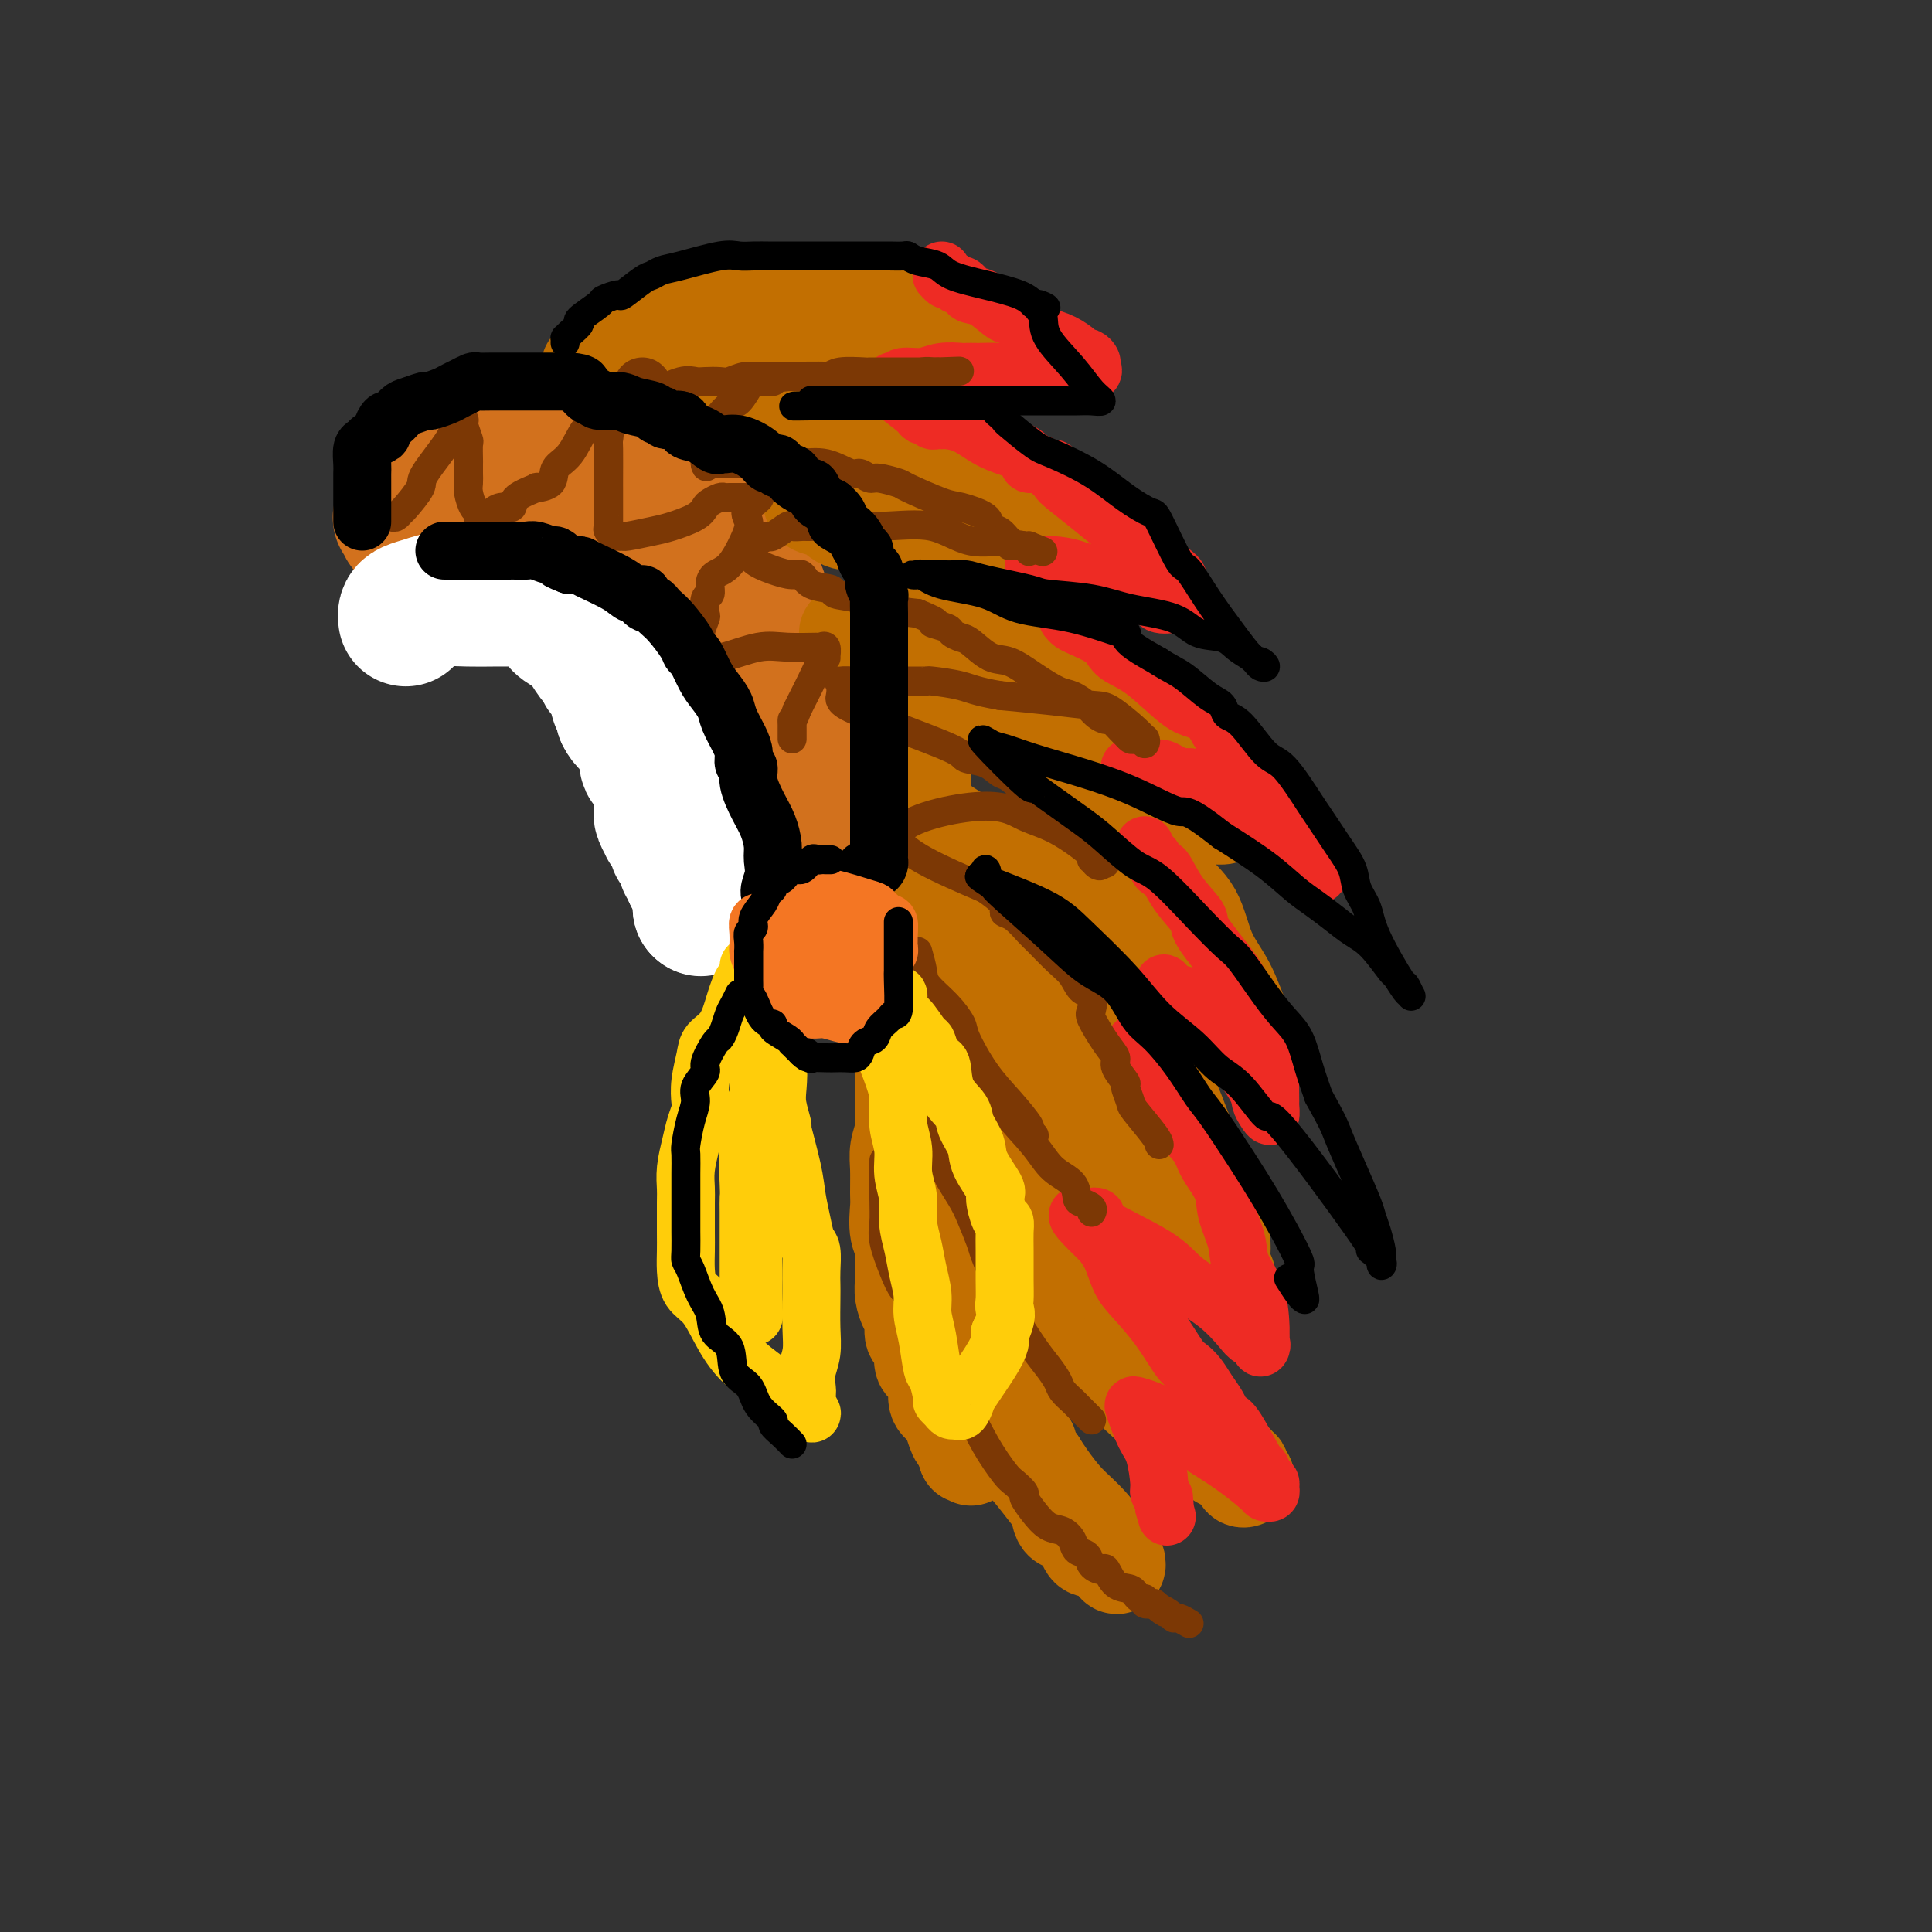<svg viewBox='0 0 400 400' version='1.1' xmlns='http://www.w3.org/2000/svg' xmlns:xlink='http://www.w3.org/1999/xlink'><rect x="0" y="0" width="400" height="400" fill="#333333" stroke="none"/><g fill='none' stroke='rgb(210,113,29)' stroke-width='28' stroke-linecap='round' stroke-linejoin='round'><path d='M97,96c0.218,-0.002 0.437,-0.005 1,0c0.563,0.005 1.471,0.016 2,0c0.529,-0.016 0.680,-0.061 1,0c0.320,0.061 0.809,0.227 1,0c0.191,-0.227 0.082,-0.845 1,-1c0.918,-0.155 2.861,0.155 4,0c1.139,-0.155 1.472,-0.774 2,-1c0.528,-0.226 1.249,-0.060 2,0c0.751,0.060 1.530,0.013 2,0c0.470,-0.013 0.631,0.007 1,0c0.369,-0.007 0.945,-0.042 1,0c0.055,0.042 -0.411,0.160 0,0c0.411,-0.160 1.699,-0.597 3,0c1.301,0.597 2.615,2.227 4,3c1.385,0.773 2.843,0.687 5,2c2.157,1.313 5.014,4.023 7,5c1.986,0.977 3.100,0.220 5,1c1.900,0.780 4.584,3.096 6,4c1.416,0.904 1.563,0.397 2,1c0.437,0.603 1.164,2.317 2,3c0.836,0.683 1.782,0.336 2,1c0.218,0.664 -0.291,2.339 0,3c0.291,0.661 1.381,0.306 2,1c0.619,0.694 0.768,2.436 1,4c0.232,1.564 0.547,2.951 1,4c0.453,1.049 1.043,1.760 2,3c0.957,1.240 2.281,3.009 3,5c0.719,1.991 0.832,4.204 1,6c0.168,1.796 0.391,3.176 1,5c0.609,1.824 1.602,4.093 2,6c0.398,1.907 0.199,3.454 0,5'/><path d='M164,156c0.635,4.328 0.223,4.150 0,5c-0.223,0.850 -0.256,2.730 0,4c0.256,1.270 0.800,1.930 1,3c0.200,1.070 0.055,2.550 0,3c-0.055,0.450 -0.018,-0.129 0,0c0.018,0.129 0.019,0.968 0,1c-0.019,0.032 -0.058,-0.741 0,-1c0.058,-0.259 0.212,-0.003 0,0c-0.212,0.003 -0.789,-0.249 -1,-1c-0.211,-0.751 -0.056,-2.003 0,-3c0.056,-0.997 0.015,-1.739 0,-3c-0.015,-1.261 -0.002,-3.040 0,-4c0.002,-0.960 -0.006,-1.101 0,-3c0.006,-1.899 0.028,-5.554 0,-7c-0.028,-1.446 -0.104,-0.681 0,-1c0.104,-0.319 0.389,-1.720 0,-4c-0.389,-2.280 -1.452,-5.438 -2,-8c-0.548,-2.562 -0.580,-4.527 -1,-6c-0.420,-1.473 -1.229,-2.452 -2,-4c-0.771,-1.548 -1.506,-3.664 -2,-5c-0.494,-1.336 -0.747,-1.891 -1,-3c-0.253,-1.109 -0.507,-2.772 -1,-4c-0.493,-1.228 -1.225,-2.020 -2,-3c-0.775,-0.980 -1.593,-2.149 -2,-3c-0.407,-0.851 -0.402,-1.386 -1,-2c-0.598,-0.614 -1.799,-1.307 -3,-2'/><path d='M147,105c-2.460,-4.489 -1.608,-2.712 -2,-2c-0.392,0.712 -2.026,0.360 -3,0c-0.974,-0.360 -1.287,-0.726 -2,-1c-0.713,-0.274 -1.825,-0.455 -3,-1c-1.175,-0.545 -2.412,-1.452 -4,-2c-1.588,-0.548 -3.527,-0.735 -5,-1c-1.473,-0.265 -2.482,-0.607 -3,-1c-0.518,-0.393 -0.546,-0.837 -1,-1c-0.454,-0.163 -1.333,-0.044 -2,0c-0.667,0.044 -1.121,0.012 -2,0c-0.879,-0.012 -2.182,-0.003 -3,0c-0.818,0.003 -1.150,0.001 -2,0c-0.850,-0.001 -2.217,0.000 -3,0c-0.783,-0.000 -0.983,-0.001 -2,0c-1.017,0.001 -2.850,0.004 -4,0c-1.150,-0.004 -1.617,-0.016 -3,0c-1.383,0.016 -3.680,0.060 -5,0c-1.320,-0.060 -1.661,-0.225 -2,0c-0.339,0.225 -0.676,0.838 -1,1c-0.324,0.162 -0.635,-0.129 -1,0c-0.365,0.129 -0.784,0.679 -1,1c-0.216,0.321 -0.229,0.415 -1,1c-0.771,0.585 -2.302,1.662 -3,2c-0.698,0.338 -0.565,-0.063 -1,0c-0.435,0.063 -1.437,0.591 -2,1c-0.563,0.409 -0.687,0.701 -1,1c-0.313,0.299 -0.816,0.606 -1,1c-0.184,0.394 -0.050,0.875 0,1c0.050,0.125 0.014,-0.107 0,0c-0.014,0.107 -0.007,0.554 0,1'/><path d='M84,106c-2.169,1.729 -0.592,1.052 0,1c0.592,-0.052 0.198,0.522 0,1c-0.198,0.478 -0.199,0.860 0,1c0.199,0.140 0.598,0.037 1,0c0.402,-0.037 0.805,-0.010 2,0c1.195,0.010 3.181,0.003 5,0c1.819,-0.003 3.471,-0.001 5,0c1.529,0.001 2.934,0.000 5,0c2.066,-0.000 4.791,0.000 8,0c3.209,-0.000 6.901,-0.001 9,0c2.099,0.001 2.605,0.003 3,0c0.395,-0.003 0.680,-0.012 1,0c0.320,0.012 0.677,0.045 1,0c0.323,-0.045 0.613,-0.167 1,0c0.387,0.167 0.873,0.623 1,1c0.127,0.377 -0.103,0.675 0,1c0.103,0.325 0.539,0.678 1,1c0.461,0.322 0.948,0.612 1,1c0.052,0.388 -0.332,0.874 0,1c0.332,0.126 1.381,-0.107 2,0c0.619,0.107 0.810,0.553 1,1'/><path d='M131,115c1.394,1.329 1.879,1.650 2,2c0.121,0.350 -0.121,0.727 0,1c0.121,0.273 0.606,0.440 1,1c0.394,0.560 0.697,1.512 1,2c0.303,0.488 0.607,0.512 1,1c0.393,0.488 0.875,1.441 1,2c0.125,0.559 -0.107,0.726 0,1c0.107,0.274 0.555,0.656 1,1c0.445,0.344 0.889,0.650 1,1c0.111,0.350 -0.110,0.744 0,1c0.110,0.256 0.550,0.373 1,1c0.450,0.627 0.909,1.763 1,2c0.091,0.237 -0.187,-0.427 0,0c0.187,0.427 0.839,1.945 1,3c0.161,1.055 -0.168,1.649 0,2c0.168,0.351 0.833,0.460 1,1c0.167,0.540 -0.166,1.510 0,2c0.166,0.490 0.829,0.498 1,1c0.171,0.502 -0.150,1.496 0,2c0.150,0.504 0.773,0.516 1,1c0.227,0.484 0.060,1.440 0,2c-0.060,0.560 -0.012,0.724 0,1c0.012,0.276 -0.011,0.662 0,1c0.011,0.338 0.055,0.626 0,1c-0.055,0.374 -0.211,0.832 0,1c0.211,0.168 0.788,0.045 1,0c0.212,-0.045 0.061,-0.013 0,0c-0.061,0.013 -0.030,0.006 0,0'/><path d='M157,147c0.414,0.297 0.829,0.594 1,1c0.171,0.406 0.099,0.922 0,1c-0.099,0.078 -0.224,-0.283 0,0c0.224,0.283 0.796,1.209 1,2c0.204,0.791 0.041,1.448 0,2c-0.041,0.552 0.042,0.999 0,2c-0.042,1.001 -0.207,2.558 0,3c0.207,0.442 0.788,-0.230 1,0c0.212,0.230 0.057,1.361 0,2c-0.057,0.639 -0.015,0.787 0,1c0.015,0.213 0.004,0.490 0,1c-0.004,0.510 -0.001,1.253 0,2c0.001,0.747 -0.001,1.496 0,2c0.001,0.504 0.004,0.761 0,1c-0.004,0.239 -0.014,0.461 0,1c0.014,0.539 0.054,1.396 0,2c-0.054,0.604 -0.200,0.956 0,1c0.200,0.044 0.746,-0.219 1,0c0.254,0.219 0.215,0.920 0,1c-0.215,0.080 -0.608,-0.460 -1,-1'/><path d='M160,171c0.447,3.535 0.063,0.374 0,-1c-0.063,-1.374 0.193,-0.960 0,-1c-0.193,-0.040 -0.836,-0.535 -1,-1c-0.164,-0.465 0.152,-0.899 0,-1c-0.152,-0.101 -0.773,0.130 -1,0c-0.227,-0.130 -0.061,-0.623 0,-1c0.061,-0.377 0.016,-0.640 0,-1c-0.016,-0.360 -0.005,-0.817 0,-1c0.005,-0.183 0.002,-0.091 0,0'/></g>
<g fill='none' stroke='rgb(255,255,255)' stroke-width='28' stroke-linecap='round' stroke-linejoin='round'><path d='M84,128c0.012,0.089 0.025,0.178 0,0c-0.025,-0.178 -0.087,-0.622 0,-1c0.087,-0.378 0.322,-0.690 1,-1c0.678,-0.310 1.799,-0.619 3,-1c1.201,-0.381 2.482,-0.834 4,-1c1.518,-0.166 3.271,-0.044 5,0c1.729,0.044 3.433,0.012 5,0c1.567,-0.012 2.998,-0.004 4,0c1.002,0.004 1.576,0.003 2,0c0.424,-0.003 0.699,-0.009 1,0c0.301,0.009 0.628,0.033 1,0c0.372,-0.033 0.790,-0.121 1,0c0.210,0.121 0.214,0.453 1,1c0.786,0.547 2.356,1.310 3,2c0.644,0.690 0.361,1.306 1,2c0.639,0.694 2.199,1.466 3,2c0.801,0.534 0.845,0.829 1,1c0.155,0.171 0.423,0.217 1,1c0.577,0.783 1.464,2.303 2,3c0.536,0.697 0.722,0.570 1,1c0.278,0.430 0.649,1.415 1,2c0.351,0.585 0.681,0.768 1,1c0.319,0.232 0.625,0.514 1,1c0.375,0.486 0.819,1.177 1,2c0.181,0.823 0.100,1.777 0,2c-0.100,0.223 -0.219,-0.286 0,0c0.219,0.286 0.777,1.367 1,2c0.223,0.633 0.112,0.816 0,1'/><path d='M129,148c0.719,1.526 1.517,1.841 2,2c0.483,0.159 0.651,0.161 1,1c0.349,0.839 0.877,2.515 1,3c0.123,0.485 -0.161,-0.221 0,0c0.161,0.221 0.765,1.369 1,2c0.235,0.631 0.100,0.746 0,1c-0.100,0.254 -0.167,0.645 0,1c0.167,0.355 0.566,0.672 1,1c0.434,0.328 0.901,0.668 1,1c0.099,0.332 -0.170,0.657 0,1c0.170,0.343 0.777,0.704 1,1c0.223,0.296 0.060,0.528 0,1c-0.060,0.472 -0.017,1.186 0,2c0.017,0.814 0.009,1.728 0,2c-0.009,0.272 -0.017,-0.100 0,0c0.017,0.100 0.060,0.670 0,1c-0.060,0.330 -0.222,0.421 0,1c0.222,0.579 0.829,1.647 1,2c0.171,0.353 -0.095,-0.007 0,0c0.095,0.007 0.551,0.383 1,1c0.449,0.617 0.891,1.474 1,2c0.109,0.526 -0.115,0.719 0,1c0.115,0.281 0.571,0.649 1,1c0.429,0.351 0.833,0.687 1,1c0.167,0.313 0.097,0.605 0,1c-0.097,0.395 -0.222,0.893 0,1c0.222,0.107 0.792,-0.178 1,0c0.208,0.178 0.056,0.817 0,1c-0.056,0.183 -0.016,-0.091 0,0c0.016,0.091 0.008,0.545 0,1'/><path d='M143,181c2.388,5.056 1.358,1.196 1,0c-0.358,-1.196 -0.043,0.271 0,1c0.043,0.729 -0.185,0.720 0,1c0.185,0.280 0.781,0.848 1,1c0.219,0.152 0.059,-0.113 0,0c-0.059,0.113 -0.016,0.605 0,1c0.016,0.395 0.004,0.694 0,1c-0.004,0.306 -0.001,0.621 0,1c0.001,0.379 0.000,0.823 0,1c-0.000,0.177 -0.000,0.089 0,0'/><path d='M145,188c0.000,0.000 0.100,0.100 0.1,0.1'/></g>
<g fill='none' stroke='rgb(194,111,1)' stroke-width='20' stroke-linecap='round' stroke-linejoin='round'><path d='M122,76c0.886,-0.315 1.771,-0.631 2,-1c0.229,-0.369 -0.199,-0.793 0,-1c0.199,-0.207 1.024,-0.197 1,0c-0.024,0.197 -0.899,0.580 0,0c0.899,-0.580 3.571,-2.124 5,-3c1.429,-0.876 1.616,-1.085 3,-2c1.384,-0.915 3.964,-2.535 6,-3c2.036,-0.465 3.528,0.225 5,0c1.472,-0.225 2.922,-1.367 4,-2c1.078,-0.633 1.782,-0.758 3,-1c1.218,-0.242 2.949,-0.601 4,-1c1.051,-0.399 1.420,-0.837 3,-1c1.580,-0.163 4.369,-0.052 6,0c1.631,0.052 2.105,0.045 4,0c1.895,-0.045 5.212,-0.126 7,0c1.788,0.126 2.047,0.461 3,1c0.953,0.539 2.601,1.282 4,2c1.399,0.718 2.548,1.412 4,2c1.452,0.588 3.207,1.072 5,2c1.793,0.928 3.625,2.300 5,3c1.375,0.700 2.293,0.727 3,1c0.707,0.273 1.202,0.792 1,1c-0.202,0.208 -1.101,0.104 -2,0'/><path d='M198,73c2.948,1.861 -1.181,0.513 -4,0c-2.819,-0.513 -4.327,-0.190 -7,0c-2.673,0.190 -6.510,0.247 -10,0c-3.490,-0.247 -6.634,-0.798 -9,-1c-2.366,-0.202 -3.956,-0.054 -5,0c-1.044,0.054 -1.543,0.013 -2,0c-0.457,-0.013 -0.874,0.000 -1,0c-0.126,-0.000 0.038,-0.015 0,0c-0.038,0.015 -0.280,0.060 -1,0c-0.720,-0.060 -1.920,-0.224 -3,0c-1.080,0.224 -2.040,0.835 -3,1c-0.960,0.165 -1.919,-0.115 -3,0c-1.081,0.115 -2.283,0.626 -3,1c-0.717,0.374 -0.949,0.612 -1,1c-0.051,0.388 0.080,0.927 0,1c-0.080,0.073 -0.372,-0.321 -1,0c-0.628,0.321 -1.592,1.356 -2,2c-0.408,0.644 -0.259,0.898 0,1c0.259,0.102 0.630,0.051 1,0'/><path d='M144,79c-0.561,0.767 -0.465,0.184 1,0c1.465,-0.184 4.299,0.029 6,0c1.701,-0.029 2.268,-0.302 4,0c1.732,0.302 4.627,1.179 7,2c2.373,0.821 4.223,1.585 6,2c1.777,0.415 3.480,0.479 5,1c1.520,0.521 2.858,1.499 4,2c1.142,0.501 2.087,0.525 3,1c0.913,0.475 1.795,1.401 3,2c1.205,0.599 2.734,0.872 5,2c2.266,1.128 5.270,3.111 7,4c1.730,0.889 2.188,0.683 3,1c0.812,0.317 1.979,1.155 3,2c1.021,0.845 1.896,1.695 3,3c1.104,1.305 2.437,3.064 3,4c0.563,0.936 0.355,1.049 1,2c0.645,0.951 2.142,2.739 4,4c1.858,1.261 4.077,1.996 5,3c0.923,1.004 0.552,2.276 1,3c0.448,0.724 1.717,0.898 2,1c0.283,0.102 -0.419,0.130 -1,0c-0.581,-0.130 -1.042,-0.418 -2,-1c-0.958,-0.582 -2.414,-1.457 -4,-3c-1.586,-1.543 -3.301,-3.754 -5,-5c-1.699,-1.246 -3.380,-1.528 -5,-2c-1.620,-0.472 -3.177,-1.135 -5,-2c-1.823,-0.865 -3.911,-1.933 -6,-3'/><path d='M192,102c-5.359,-2.486 -5.756,-1.202 -6,-1c-0.244,0.202 -0.334,-0.678 -1,-1c-0.666,-0.322 -1.908,-0.086 -3,0c-1.092,0.086 -2.032,0.023 -3,0c-0.968,-0.023 -1.962,-0.007 -3,0c-1.038,0.007 -2.119,0.006 -3,0c-0.881,-0.006 -1.560,-0.016 -2,0c-0.440,0.016 -0.640,0.060 -1,0c-0.360,-0.060 -0.881,-0.223 -1,0c-0.119,0.223 0.164,0.833 0,1c-0.164,0.167 -0.775,-0.110 -1,0c-0.225,0.110 -0.065,0.606 0,1c0.065,0.394 0.034,0.687 0,1c-0.034,0.313 -0.070,0.645 0,1c0.070,0.355 0.245,0.732 1,1c0.755,0.268 2.090,0.428 3,1c0.910,0.572 1.395,1.557 3,2c1.605,0.443 4.331,0.344 6,1c1.669,0.656 2.281,2.068 4,3c1.719,0.932 4.546,1.385 6,2c1.454,0.615 1.534,1.392 3,2c1.466,0.608 4.318,1.048 6,2c1.682,0.952 2.195,2.415 4,4c1.805,1.585 4.903,3.293 8,5'/><path d='M212,127c6.877,4.136 2.068,1.976 2,2c-0.068,0.024 4.604,2.230 7,4c2.396,1.770 2.517,3.102 3,4c0.483,0.898 1.328,1.362 2,2c0.672,0.638 1.172,1.450 2,3c0.828,1.550 1.984,3.837 4,6c2.016,2.163 4.892,4.201 7,6c2.108,1.799 3.448,3.357 5,5c1.552,1.643 3.314,3.370 5,5c1.686,1.630 3.294,3.165 4,4c0.706,0.835 0.511,0.972 0,1c-0.511,0.028 -1.336,-0.052 -2,0c-0.664,0.052 -1.167,0.235 -2,0c-0.833,-0.235 -1.997,-0.887 -3,-2c-1.003,-1.113 -1.844,-2.688 -3,-4c-1.156,-1.312 -2.628,-2.361 -4,-3c-1.372,-0.639 -2.646,-0.868 -4,-2c-1.354,-1.132 -2.790,-3.168 -4,-4c-1.210,-0.832 -2.194,-0.459 -3,-1c-0.806,-0.541 -1.434,-1.995 -3,-3c-1.566,-1.005 -4.072,-1.561 -5,-2c-0.928,-0.439 -0.280,-0.762 -3,-2c-2.720,-1.238 -8.810,-3.390 -13,-5c-4.190,-1.610 -6.482,-2.677 -10,-4c-3.518,-1.323 -8.263,-2.901 -11,-4c-2.737,-1.099 -3.468,-1.719 -4,-2c-0.532,-0.281 -0.866,-0.223 -1,0c-0.134,0.223 -0.067,0.612 0,1'/><path d='M178,132c-5.716,-2.077 -0.504,-0.270 2,1c2.504,1.270 2.302,2.003 4,3c1.698,0.997 5.297,2.260 7,3c1.703,0.740 1.508,0.959 2,1c0.492,0.041 1.669,-0.096 2,0c0.331,0.096 -0.184,0.424 0,1c0.184,0.576 1.066,1.400 2,2c0.934,0.600 1.918,0.976 3,2c1.082,1.024 2.262,2.697 4,4c1.738,1.303 4.035,2.237 7,4c2.965,1.763 6.599,4.355 10,7c3.401,2.645 6.571,5.344 9,7c2.429,1.656 4.119,2.269 6,4c1.881,1.731 3.952,4.582 5,7c1.048,2.418 1.071,4.405 2,6c0.929,1.595 2.764,2.798 4,5c1.236,2.202 1.874,5.404 3,8c1.126,2.596 2.739,4.587 4,7c1.261,2.413 2.168,5.247 3,7c0.832,1.753 1.588,2.424 2,3c0.412,0.576 0.479,1.057 0,1c-0.479,-0.057 -1.503,-0.651 -2,-1c-0.497,-0.349 -0.467,-0.453 -1,-1c-0.533,-0.547 -1.627,-1.538 -3,-3c-1.373,-1.462 -3.023,-3.393 -5,-5c-1.977,-1.607 -4.279,-2.888 -6,-4c-1.721,-1.112 -2.860,-2.056 -4,-3'/><path d='M238,198c-3.711,-2.728 -2.487,-1.546 -2,-1c0.487,0.546 0.239,0.458 0,0c-0.239,-0.458 -0.469,-1.286 -1,-2c-0.531,-0.714 -1.362,-1.316 -2,-2c-0.638,-0.684 -1.084,-1.451 -2,-2c-0.916,-0.549 -2.302,-0.880 -4,-2c-1.698,-1.120 -3.706,-3.030 -7,-5c-3.294,-1.970 -7.873,-3.999 -12,-6c-4.127,-2.001 -7.802,-3.973 -11,-6c-3.198,-2.027 -5.919,-4.110 -7,-5c-1.081,-0.890 -0.520,-0.589 0,0c0.520,0.589 1.001,1.465 1,2c-0.001,0.535 -0.483,0.728 1,2c1.483,1.272 4.932,3.621 7,5c2.068,1.379 2.756,1.787 5,4c2.244,2.213 6.045,6.232 8,8c1.955,1.768 2.065,1.284 3,2c0.935,0.716 2.696,2.633 4,4c1.304,1.367 2.152,2.183 3,3'/><path d='M222,197c5.609,5.364 3.631,3.772 4,5c0.369,1.228 3.085,5.274 5,8c1.915,2.726 3.031,4.131 4,6c0.969,1.869 1.792,4.203 3,6c1.208,1.797 2.799,3.058 4,5c1.201,1.942 2.010,4.564 3,7c0.990,2.436 2.160,4.686 3,7c0.840,2.314 1.348,4.694 2,7c0.652,2.306 1.446,4.540 2,6c0.554,1.460 0.867,2.146 1,3c0.133,0.854 0.087,1.877 0,3c-0.087,1.123 -0.213,2.345 0,3c0.213,0.655 0.765,0.742 1,1c0.235,0.258 0.152,0.688 0,1c-0.152,0.312 -0.374,0.507 -1,0c-0.626,-0.507 -1.657,-1.716 -2,-2c-0.343,-0.284 0.003,0.355 -1,-1c-1.003,-1.355 -3.356,-4.706 -5,-7c-1.644,-2.294 -2.580,-3.531 -4,-5c-1.420,-1.469 -3.323,-3.170 -5,-5c-1.677,-1.830 -3.129,-3.790 -5,-6c-1.871,-2.210 -4.162,-4.669 -5,-6c-0.838,-1.331 -0.222,-1.533 -2,-4c-1.778,-2.467 -5.951,-7.197 -9,-11c-3.049,-3.803 -4.975,-6.678 -7,-9c-2.025,-2.322 -4.150,-4.092 -6,-6c-1.850,-1.908 -3.425,-3.954 -5,-6'/><path d='M197,197c-9.299,-10.851 -4.546,-4.977 -3,-3c1.546,1.977 -0.114,0.058 -1,-1c-0.886,-1.058 -0.996,-1.254 -1,-1c-0.004,0.254 0.100,0.958 0,1c-0.100,0.042 -0.402,-0.578 0,0c0.402,0.578 1.508,2.352 2,4c0.492,1.648 0.368,3.168 1,5c0.632,1.832 2.019,3.975 3,6c0.981,2.025 1.555,3.932 2,5c0.445,1.068 0.759,1.299 1,2c0.241,0.701 0.407,1.873 1,3c0.593,1.127 1.612,2.208 2,3c0.388,0.792 0.146,1.294 0,2c-0.146,0.706 -0.194,1.615 0,3c0.194,1.385 0.632,3.247 1,5c0.368,1.753 0.666,3.396 1,5c0.334,1.604 0.706,3.167 1,5c0.294,1.833 0.512,3.935 1,5c0.488,1.065 1.247,1.095 2,2c0.753,0.905 1.501,2.687 2,4c0.499,1.313 0.750,2.156 1,3'/><path d='M213,255c3.628,10.599 2.199,5.595 2,5c-0.199,-0.595 0.833,3.219 3,6c2.167,2.781 5.468,4.527 8,7c2.532,2.473 4.293,5.671 5,7c0.707,1.329 0.359,0.788 1,1c0.641,0.212 2.270,1.179 3,2c0.730,0.821 0.562,1.498 1,2c0.438,0.502 1.483,0.830 3,2c1.517,1.170 3.505,3.182 5,5c1.495,1.818 2.497,3.443 4,5c1.503,1.557 3.509,3.046 5,4c1.491,0.954 2.468,1.373 3,2c0.532,0.627 0.619,1.463 1,2c0.381,0.537 1.055,0.774 1,1c-0.055,0.226 -0.839,0.440 -1,0c-0.161,-0.440 0.302,-1.535 0,-2c-0.302,-0.465 -1.368,-0.301 -3,-1c-1.632,-0.699 -3.828,-2.260 -6,-4c-2.172,-1.740 -4.319,-3.660 -6,-5c-1.681,-1.340 -2.896,-2.102 -5,-4c-2.104,-1.898 -5.096,-4.934 -8,-7c-2.904,-2.066 -5.720,-3.164 -7,-4c-1.280,-0.836 -1.023,-1.410 -1,-2c0.023,-0.590 -0.186,-1.197 -1,-2c-0.814,-0.803 -2.233,-1.801 -3,-3c-0.767,-1.199 -0.884,-2.600 -1,-4'/><path d='M216,268c-1.369,-3.167 -1.793,-5.584 -3,-8c-1.207,-2.416 -3.199,-4.830 -5,-7c-1.801,-2.170 -3.411,-4.097 -4,-5c-0.589,-0.903 -0.159,-0.782 0,-1c0.159,-0.218 0.045,-0.777 0,-1c-0.045,-0.223 -0.023,-0.112 0,0'/><path d='M197,244c0.000,0.890 0.000,1.780 0,2c-0.000,0.220 -0.000,-0.229 0,1c0.000,1.229 0.000,4.137 0,6c-0.000,1.863 -0.002,2.681 0,4c0.002,1.319 0.007,3.139 0,5c-0.007,1.861 -0.025,3.764 0,5c0.025,1.236 0.092,1.805 0,3c-0.092,1.195 -0.343,3.018 0,5c0.343,1.982 1.280,4.125 2,6c0.720,1.875 1.221,3.482 2,5c0.779,1.518 1.834,2.947 3,5c1.166,2.053 2.443,4.729 4,7c1.557,2.271 3.393,4.135 5,6c1.607,1.865 2.983,3.730 4,5c1.017,1.270 1.673,1.946 2,3c0.327,1.054 0.323,2.485 1,3c0.677,0.515 2.033,0.113 3,1c0.967,0.887 1.545,3.063 2,4c0.455,0.937 0.787,0.635 2,1c1.213,0.365 3.308,1.397 4,2c0.692,0.603 -0.020,0.776 0,1c0.020,0.224 0.773,0.499 0,-1c-0.773,-1.499 -3.073,-4.773 -5,-7c-1.927,-2.227 -3.480,-3.407 -5,-5c-1.520,-1.593 -3.006,-3.598 -4,-5c-0.994,-1.402 -1.497,-2.201 -2,-3'/><path d='M215,303c-2.892,-3.996 -2.122,-3.988 -2,-4c0.122,-0.012 -0.405,-0.046 -1,-1c-0.595,-0.954 -1.258,-2.827 -2,-4c-0.742,-1.173 -1.565,-1.646 -2,-3c-0.435,-1.354 -0.483,-3.589 -1,-5c-0.517,-1.411 -1.501,-1.996 -2,-4c-0.499,-2.004 -0.511,-5.425 -1,-8c-0.489,-2.575 -1.454,-4.303 -2,-6c-0.546,-1.697 -0.672,-3.361 -1,-5c-0.328,-1.639 -0.856,-3.251 -1,-5c-0.144,-1.749 0.097,-3.636 0,-5c-0.097,-1.364 -0.533,-2.206 -1,-3c-0.467,-0.794 -0.966,-1.539 -1,-2c-0.034,-0.461 0.397,-0.638 0,-2c-0.397,-1.362 -1.622,-3.910 -2,-5c-0.378,-1.090 0.091,-0.724 0,-2c-0.091,-1.276 -0.743,-4.195 -1,-6c-0.257,-1.805 -0.121,-2.497 0,-3c0.121,-0.503 0.225,-0.816 0,-2c-0.225,-1.184 -0.778,-3.239 -1,-4c-0.222,-0.761 -0.111,-0.227 0,-1c0.111,-0.773 0.222,-2.851 0,-4c-0.222,-1.149 -0.778,-1.369 -1,-2c-0.222,-0.631 -0.111,-1.675 0,-3c0.111,-1.325 0.222,-2.933 0,-4c-0.222,-1.067 -0.778,-1.594 -1,-3c-0.222,-1.406 -0.112,-3.692 0,-5c0.112,-1.308 0.226,-1.639 0,-3c-0.226,-1.361 -0.792,-3.751 -1,-5c-0.208,-1.249 -0.060,-1.357 0,-2c0.060,-0.643 0.030,-1.822 0,-3'/><path d='M191,189c-0.773,-8.378 -0.207,-3.324 0,-2c0.207,1.324 0.055,-1.081 0,-3c-0.055,-1.919 -0.014,-3.351 0,-5c0.014,-1.649 -0.000,-3.514 0,-5c0.000,-1.486 0.014,-2.591 0,-4c-0.014,-1.409 -0.056,-3.121 0,-5c0.056,-1.879 0.211,-3.926 0,-6c-0.211,-2.074 -0.789,-4.174 -1,-6c-0.211,-1.826 -0.057,-3.379 0,-4c0.057,-0.621 0.015,-0.311 0,-1c-0.015,-0.689 -0.004,-2.378 0,-3c0.004,-0.622 0.001,-0.178 0,0c-0.001,0.178 -0.001,0.089 0,0'/><path d='M187,180c-0.000,0.291 -0.000,0.583 0,2c0.000,1.417 0.000,3.960 0,6c-0.000,2.040 -0.000,3.578 0,5c0.000,1.422 0.000,2.728 0,4c-0.000,1.272 -0.000,2.508 0,4c0.000,1.492 0.000,3.238 0,5c-0.000,1.762 -0.000,3.538 0,5c0.000,1.462 0.001,2.610 0,4c-0.001,1.390 -0.004,3.022 0,5c0.004,1.978 0.015,4.302 0,6c-0.015,1.698 -0.057,2.769 0,4c0.057,1.231 0.212,2.620 0,4c-0.212,1.380 -0.790,2.749 -1,4c-0.210,1.251 -0.050,2.382 0,4c0.050,1.618 -0.008,3.722 0,5c0.008,1.278 0.084,1.730 0,3c-0.084,1.270 -0.327,3.358 0,5c0.327,1.642 1.224,2.837 2,4c0.776,1.163 1.430,2.294 2,4c0.570,1.706 1.056,3.987 2,6c0.944,2.013 2.348,3.758 3,5c0.652,1.242 0.553,1.982 1,3c0.447,1.018 1.440,2.316 2,3c0.560,0.684 0.686,0.755 1,1c0.314,0.245 0.816,0.664 1,1c0.184,0.336 0.049,0.591 0,1c-0.049,0.409 -0.014,0.974 0,1c0.014,0.026 0.007,-0.487 0,-1'/><path d='M200,283c2.167,3.978 0.585,-0.077 0,-2c-0.585,-1.923 -0.174,-1.715 0,-2c0.174,-0.285 0.110,-1.062 0,-2c-0.110,-0.938 -0.267,-2.038 -1,-5c-0.733,-2.962 -2.041,-7.786 -3,-11c-0.959,-3.214 -1.568,-4.817 -2,-7c-0.432,-2.183 -0.688,-4.947 -1,-7c-0.312,-2.053 -0.678,-3.394 -1,-5c-0.322,-1.606 -0.598,-3.475 -1,-5c-0.402,-1.525 -0.931,-2.704 -1,-4c-0.069,-1.296 0.321,-2.707 0,-5c-0.321,-2.293 -1.354,-5.466 -2,-8c-0.646,-2.534 -0.905,-4.429 -1,-7c-0.095,-2.571 -0.025,-5.816 0,-10c0.025,-4.184 0.007,-9.305 0,-13c-0.007,-3.695 -0.002,-5.962 0,-8c0.002,-2.038 0.000,-3.845 0,-5c-0.000,-1.155 -0.000,-1.657 0,-2c0.000,-0.343 0.000,-0.528 0,-1c-0.000,-0.472 -0.000,-1.232 0,-1c0.000,0.232 0.000,1.458 0,2c-0.000,0.542 -0.000,0.402 0,2c0.000,1.598 0.000,4.933 0,7c-0.000,2.067 -0.000,2.864 0,5c0.000,2.136 0.000,5.610 0,8c-0.000,2.390 -0.000,3.695 0,5'/><path d='M187,202c-0.000,5.012 -0.000,3.540 0,4c0.000,0.460 0.000,2.850 0,5c-0.000,2.150 -0.000,4.058 0,6c0.000,1.942 0.000,3.918 0,6c-0.000,2.082 -0.000,4.270 0,6c0.000,1.730 0.000,3.003 0,5c-0.000,1.997 -0.000,4.718 0,7c0.000,2.282 0.000,4.123 0,5c-0.000,0.877 -0.000,0.789 0,2c0.000,1.211 0.000,3.721 0,5c-0.000,1.279 -0.001,1.328 0,2c0.001,0.672 0.003,1.966 0,3c-0.003,1.034 -0.011,1.809 0,3c0.011,1.191 0.041,2.799 0,4c-0.041,1.201 -0.152,1.995 0,3c0.152,1.005 0.566,2.221 1,3c0.434,0.779 0.886,1.119 1,2c0.114,0.881 -0.110,2.301 0,3c0.110,0.699 0.554,0.677 1,1c0.446,0.323 0.894,0.992 1,2c0.106,1.008 -0.131,2.357 0,3c0.131,0.643 0.630,0.580 1,1c0.370,0.420 0.611,1.322 1,2c0.389,0.678 0.927,1.131 1,2c0.073,0.869 -0.317,2.152 0,3c0.317,0.848 1.342,1.260 2,2c0.658,0.740 0.950,1.809 1,2c0.050,0.191 -0.141,-0.495 0,0c0.141,0.495 0.615,2.172 1,3c0.385,0.828 0.681,0.808 1,1c0.319,0.192 0.659,0.596 1,1'/><path d='M200,299c2.012,4.964 0.542,1.875 0,1c-0.542,-0.875 -0.155,0.464 0,1c0.155,0.536 0.077,0.268 0,0'/><path d='M200,301c0.000,0.000 0.100,0.100 0.1,0.1'/></g>
<g fill='none' stroke='rgb(238,43,36)' stroke-width='12' stroke-linecap='round' stroke-linejoin='round'><path d='M195,56c0.024,0.455 0.048,0.911 0,1c-0.048,0.089 -0.168,-0.187 0,0c0.168,0.187 0.623,0.838 1,1c0.377,0.162 0.677,-0.163 1,0c0.323,0.163 0.669,0.815 1,1c0.331,0.185 0.649,-0.097 1,0c0.351,0.097 0.736,0.572 1,1c0.264,0.428 0.405,0.809 1,1c0.595,0.191 1.642,0.190 3,1c1.358,0.810 3.028,2.429 4,3c0.972,0.571 1.248,0.093 3,1c1.752,0.907 4.981,3.199 6,4c1.019,0.801 -0.173,0.110 0,0c0.173,-0.110 1.709,0.362 3,1c1.291,0.638 2.336,1.442 3,2c0.664,0.558 0.948,0.870 1,1c0.052,0.130 -0.127,0.077 0,0c0.127,-0.077 0.559,-0.178 1,0c0.441,0.178 0.893,0.636 1,1c0.107,0.364 -0.129,0.633 0,1c0.129,0.367 0.622,0.830 0,1c-0.622,0.170 -2.360,0.046 -4,0c-1.640,-0.046 -3.183,-0.013 -5,0c-1.817,0.013 -3.909,0.007 -6,0'/><path d='M211,77c-2.991,0.309 -2.970,0.083 -4,0c-1.030,-0.083 -3.111,-0.023 -4,0c-0.889,0.023 -0.585,0.010 -1,0c-0.415,-0.010 -1.547,-0.018 -2,0c-0.453,0.018 -0.225,0.061 -1,0c-0.775,-0.061 -2.551,-0.226 -4,0c-1.449,0.226 -2.571,0.844 -4,1c-1.429,0.156 -3.166,-0.151 -4,0c-0.834,0.151 -0.764,0.758 -1,1c-0.236,0.242 -0.777,0.117 -1,0c-0.223,-0.117 -0.129,-0.227 0,0c0.129,0.227 0.291,0.792 0,1c-0.291,0.208 -1.035,0.060 0,1c1.035,0.940 3.849,2.970 5,4c1.151,1.030 0.638,1.061 1,1c0.362,-0.061 1.599,-0.212 2,0c0.401,0.212 -0.036,0.789 0,1c0.036,0.211 0.543,0.058 1,0c0.457,-0.058 0.865,-0.020 1,0c0.135,0.020 -0.003,0.022 0,0c0.003,-0.022 0.147,-0.070 1,0c0.853,0.070 2.415,0.256 4,1c1.585,0.744 3.195,2.045 5,3c1.805,0.955 3.807,1.562 5,2c1.193,0.438 1.577,0.706 2,1c0.423,0.294 0.887,0.615 1,1c0.113,0.385 -0.123,0.834 0,1c0.123,0.166 0.607,0.047 1,0c0.393,-0.047 0.697,-0.024 1,0'/><path d='M215,96c5.000,2.667 2.500,1.333 0,0'/><path d='M218,97c-0.121,0.444 -0.242,0.887 0,1c0.242,0.113 0.847,-0.105 1,0c0.153,0.105 -0.145,0.532 0,1c0.145,0.468 0.732,0.977 2,2c1.268,1.023 3.218,2.561 5,4c1.782,1.439 3.396,2.780 5,4c1.604,1.220 3.199,2.319 4,3c0.801,0.681 0.807,0.943 2,2c1.193,1.057 3.574,2.909 5,4c1.426,1.091 1.899,1.419 2,2c0.101,0.581 -0.168,1.413 0,2c0.168,0.587 0.774,0.928 1,1c0.226,0.072 0.074,-0.125 0,0c-0.074,0.125 -0.069,0.571 0,1c0.069,0.429 0.202,0.841 0,1c-0.202,0.159 -0.739,0.066 -1,0c-0.261,-0.066 -0.246,-0.105 -1,0c-0.754,0.105 -2.278,0.354 -3,0c-0.722,-0.354 -0.641,-1.310 -2,-2c-1.359,-0.690 -4.157,-1.113 -7,-2c-2.843,-0.887 -5.732,-2.238 -8,-3c-2.268,-0.762 -3.914,-0.936 -5,-1c-1.086,-0.064 -1.611,-0.017 -2,0c-0.389,0.017 -0.643,0.005 -1,0c-0.357,-0.005 -0.816,-0.001 -1,0c-0.184,0.001 -0.092,0.001 0,0'/><path d='M221,128c0.304,0.357 0.607,0.715 1,1c0.393,0.285 0.874,0.499 2,1c1.126,0.501 2.895,1.290 4,2c1.105,0.710 1.544,1.341 2,2c0.456,0.659 0.927,1.344 2,2c1.073,0.656 2.747,1.282 5,3c2.253,1.718 5.084,4.529 7,6c1.916,1.471 2.917,1.603 4,2c1.083,0.397 2.249,1.059 3,2c0.751,0.941 1.087,2.159 2,3c0.913,0.841 2.403,1.303 3,2c0.597,0.697 0.303,1.628 1,3c0.697,1.372 2.387,3.183 4,5c1.613,1.817 3.151,3.639 4,5c0.849,1.361 1.009,2.261 2,4c0.991,1.739 2.814,4.316 4,6c1.186,1.684 1.737,2.474 2,3c0.263,0.526 0.239,0.787 0,1c-0.239,0.213 -0.692,0.380 -2,-1c-1.308,-1.380 -3.469,-4.305 -5,-6c-1.531,-1.695 -2.431,-2.160 -4,-3c-1.569,-0.840 -3.807,-2.056 -5,-3c-1.193,-0.944 -1.340,-1.616 -2,-2c-0.660,-0.384 -1.831,-0.481 -3,-1c-1.169,-0.519 -2.334,-1.459 -3,-2c-0.666,-0.541 -0.833,-0.684 -1,-1c-0.167,-0.316 -0.333,-0.805 -1,-1c-0.667,-0.195 -1.833,-0.098 -3,0'/><path d='M244,161c-5.162,-3.162 -3.565,-1.565 -4,-1c-0.435,0.565 -2.900,0.100 -4,0c-1.100,-0.100 -0.835,0.165 -1,0c-0.165,-0.165 -0.762,-0.762 -1,-1c-0.238,-0.238 -0.119,-0.119 0,0'/><path d='M237,175c-0.090,0.321 -0.180,0.643 0,1c0.180,0.357 0.630,0.751 1,1c0.370,0.249 0.661,0.354 1,1c0.339,0.646 0.726,1.834 1,2c0.274,0.166 0.433,-0.690 1,0c0.567,0.690 1.540,2.925 3,5c1.460,2.075 3.407,3.991 4,5c0.593,1.009 -0.166,1.113 1,3c1.166,1.887 4.259,5.557 6,8c1.741,2.443 2.131,3.658 3,5c0.869,1.342 2.219,2.812 3,4c0.781,1.188 0.994,2.095 1,3c0.006,0.905 -0.195,1.810 0,3c0.195,1.190 0.785,2.667 1,4c0.215,1.333 0.055,2.523 0,4c-0.055,1.477 -0.004,3.241 0,4c0.004,0.759 -0.038,0.513 0,1c0.038,0.487 0.155,1.708 0,2c-0.155,0.292 -0.582,-0.346 -1,-1c-0.418,-0.654 -0.827,-1.324 -1,-2c-0.173,-0.676 -0.111,-1.356 -1,-3c-0.889,-1.644 -2.728,-4.251 -4,-6c-1.272,-1.749 -1.976,-2.639 -3,-4c-1.024,-1.361 -2.368,-3.191 -3,-4c-0.632,-0.809 -0.553,-0.595 -1,-1c-0.447,-0.405 -1.419,-1.428 -2,-2c-0.581,-0.572 -0.772,-0.692 -1,-1c-0.228,-0.308 -0.494,-0.802 -1,-1c-0.506,-0.198 -1.253,-0.099 -2,0'/><path d='M243,206c-3.333,-4.111 -1.667,-1.889 -1,-1c0.667,0.889 0.333,0.444 0,0'/><path d='M235,216c-0.137,0.449 -0.274,0.898 0,1c0.274,0.102 0.961,-0.143 1,0c0.039,0.143 -0.568,0.674 0,2c0.568,1.326 2.311,3.449 4,5c1.689,1.551 3.325,2.532 4,4c0.675,1.468 0.389,3.423 1,5c0.611,1.577 2.118,2.777 3,4c0.882,1.223 1.137,2.468 2,4c0.863,1.532 2.333,3.351 3,5c0.667,1.649 0.533,3.129 1,5c0.467,1.871 1.537,4.132 2,6c0.463,1.868 0.320,3.344 1,5c0.680,1.656 2.182,3.492 3,6c0.818,2.508 0.953,5.688 1,7c0.047,1.312 0.006,0.755 0,1c-0.006,0.245 0.022,1.292 0,2c-0.022,0.708 -0.096,1.079 0,1c0.096,-0.079 0.360,-0.607 0,-1c-0.360,-0.393 -1.344,-0.651 -2,-1c-0.656,-0.349 -0.983,-0.790 -2,-2c-1.017,-1.210 -2.723,-3.189 -5,-5c-2.277,-1.811 -5.125,-3.453 -7,-5c-1.875,-1.547 -2.776,-3.000 -6,-5c-3.224,-2.000 -8.771,-4.546 -11,-6c-2.229,-1.454 -1.138,-1.814 -1,-2c0.138,-0.186 -0.675,-0.196 -1,0c-0.325,0.196 -0.163,0.598 0,1'/><path d='M226,253c-5.510,-3.506 -1.784,0.230 0,2c1.784,1.770 1.628,1.573 2,2c0.372,0.427 1.272,1.476 2,3c0.728,1.524 1.283,3.521 2,5c0.717,1.479 1.596,2.440 3,4c1.404,1.560 3.335,3.719 5,6c1.665,2.281 3.066,4.684 4,6c0.934,1.316 1.402,1.547 2,2c0.598,0.453 1.326,1.130 2,2c0.674,0.870 1.295,1.932 2,3c0.705,1.068 1.496,2.140 2,3c0.504,0.860 0.723,1.507 1,2c0.277,0.493 0.613,0.832 1,1c0.387,0.168 0.826,0.163 2,2c1.174,1.837 3.085,5.514 4,7c0.915,1.486 0.835,0.780 1,1c0.165,0.220 0.576,1.366 1,2c0.424,0.634 0.860,0.758 1,1c0.140,0.242 -0.015,0.603 0,1c0.015,0.397 0.200,0.830 0,1c-0.200,0.170 -0.786,0.076 -1,0c-0.214,-0.076 -0.058,-0.136 -1,-1c-0.942,-0.864 -2.984,-2.533 -5,-4c-2.016,-1.467 -4.008,-2.734 -6,-4'/><path d='M250,300c-3.053,-2.358 -4.185,-3.754 -6,-5c-1.815,-1.246 -4.312,-2.342 -6,-3c-1.688,-0.658 -2.568,-0.877 -3,-1c-0.432,-0.123 -0.418,-0.150 0,1c0.418,1.150 1.240,3.478 2,5c0.760,1.522 1.458,2.239 2,4c0.542,1.761 0.929,4.565 1,6c0.071,1.435 -0.173,1.502 0,2c0.173,0.498 0.764,1.428 1,2c0.236,0.572 0.118,0.786 0,1'/><path d='M241,312c1.000,3.500 0.500,1.750 0,0'/><path d='M241,311c0.000,-0.417 0.000,-0.833 0,-1c0.000,-0.167 0.000,-0.083 0,0'/></g>
<g fill='none' stroke='rgb(124,56,5)' stroke-width='12' stroke-linecap='round' stroke-linejoin='round'><path d='M133,80c0.000,0.000 0.100,0.100 0.1,0.1'/></g>
<g fill='none' stroke='rgb(124,56,5)' stroke-width='6' stroke-linecap='round' stroke-linejoin='round'><path d='M128,86c0.040,0.490 0.081,0.981 0,1c-0.081,0.019 -0.282,-0.433 0,-1c0.282,-0.567 1.049,-1.248 2,-2c0.951,-0.752 2.088,-1.574 3,-2c0.912,-0.426 1.599,-0.454 3,-1c1.401,-0.546 3.515,-1.609 5,-2c1.485,-0.391 2.340,-0.108 3,0c0.660,0.108 1.125,0.043 2,0c0.875,-0.043 2.162,-0.064 3,0c0.838,0.064 1.229,0.213 2,0c0.771,-0.213 1.922,-0.788 3,-1c1.078,-0.212 2.081,-0.061 3,0c0.919,0.061 1.753,0.030 3,0c1.247,-0.030 2.907,-0.061 5,0c2.093,0.061 4.619,0.212 6,0c1.381,-0.212 1.618,-0.789 3,-1c1.382,-0.211 3.909,-0.057 5,0c1.091,0.057 0.748,0.015 1,0c0.252,-0.015 1.101,-0.004 2,0c0.899,0.004 1.849,0.001 3,0c1.151,-0.001 2.502,-0.000 4,0c1.498,0.000 3.142,0.000 4,0c0.858,-0.000 0.929,-0.000 1,0'/><path d='M194,77c8.475,-0.308 3.161,-0.079 1,0c-2.161,0.079 -1.170,0.007 -1,0c0.170,-0.007 -0.481,0.049 -1,0c-0.519,-0.049 -0.907,-0.205 -2,0c-1.093,0.205 -2.890,0.772 -5,1c-2.110,0.228 -4.531,0.118 -9,0c-4.469,-0.118 -10.986,-0.245 -14,0c-3.014,0.245 -2.527,0.861 -3,1c-0.473,0.139 -1.908,-0.199 -3,0c-1.092,0.199 -1.841,0.936 -2,1c-0.159,0.064 0.271,-0.544 0,0c-0.271,0.544 -1.243,2.240 -2,3c-0.757,0.760 -1.299,0.585 -2,1c-0.701,0.415 -1.561,1.421 -2,2c-0.439,0.579 -0.457,0.732 -1,1c-0.543,0.268 -1.609,0.651 -2,1c-0.391,0.349 -0.105,0.665 0,1c0.105,0.335 0.028,0.689 0,1c-0.028,0.311 -0.008,0.581 0,1c0.008,0.419 0.002,0.989 0,1c-0.002,0.011 -0.001,-0.535 0,0c0.001,0.535 0.000,2.153 0,3c-0.000,0.847 -0.000,0.924 0,1'/><path d='M146,96c0.134,1.238 0.471,0.332 1,0c0.529,-0.332 1.252,-0.091 2,0c0.748,0.091 1.520,0.032 3,0c1.480,-0.032 3.666,-0.038 6,0c2.334,0.038 4.814,0.119 7,0c2.186,-0.119 4.078,-0.439 6,0c1.922,0.439 3.875,1.638 5,2c1.125,0.362 1.423,-0.112 2,0c0.577,0.112 1.432,0.811 2,1c0.568,0.189 0.848,-0.133 2,0c1.152,0.133 3.174,0.721 4,1c0.826,0.279 0.454,0.250 2,1c1.546,0.750 5.009,2.280 7,3c1.991,0.720 2.511,0.630 4,1c1.489,0.370 3.947,1.199 5,2c1.053,0.801 0.702,1.573 1,2c0.298,0.427 1.247,0.510 2,1c0.753,0.490 1.312,1.386 2,2c0.688,0.614 1.505,0.945 2,1c0.495,0.055 0.669,-0.168 1,0c0.331,0.168 0.821,0.725 1,1c0.179,0.275 0.048,0.266 0,0c-0.048,-0.266 -0.014,-0.790 0,-1c0.014,-0.210 0.007,-0.105 0,0'/><path d='M213,113c6.460,2.610 1.611,0.636 -1,0c-2.611,-0.636 -2.985,0.068 -3,0c-0.015,-0.068 0.328,-0.908 -1,-1c-1.328,-0.092 -4.327,0.564 -7,0c-2.673,-0.564 -5.021,-2.347 -8,-3c-2.979,-0.653 -6.590,-0.175 -11,0c-4.410,0.175 -9.620,0.047 -12,0c-2.380,-0.047 -1.931,-0.015 -2,0c-0.069,0.015 -0.656,0.012 -1,0c-0.344,-0.012 -0.444,-0.032 -1,0c-0.556,0.032 -1.566,0.117 -2,0c-0.434,-0.117 -0.292,-0.435 -1,0c-0.708,0.435 -2.267,1.623 -3,2c-0.733,0.377 -0.642,-0.058 -1,0c-0.358,0.058 -1.167,0.610 -2,1c-0.833,0.390 -1.690,0.619 -2,1c-0.310,0.381 -0.074,0.915 0,1c0.074,0.085 -0.016,-0.280 0,0c0.016,0.280 0.137,1.206 1,2c0.863,0.794 2.467,1.455 4,2c1.533,0.545 2.996,0.972 4,1c1.004,0.028 1.551,-0.344 2,0c0.449,0.344 0.800,1.405 2,2c1.200,0.595 3.250,0.723 4,1c0.750,0.277 0.201,0.703 1,1c0.799,0.297 2.946,0.465 5,1c2.054,0.535 4.015,1.439 6,2c1.985,0.561 3.992,0.781 6,1'/><path d='M190,127c5.921,2.416 3.223,1.955 3,2c-0.223,0.045 2.029,0.597 3,1c0.971,0.403 0.660,0.656 1,1c0.340,0.344 1.331,0.780 2,1c0.669,0.220 1.015,0.224 2,1c0.985,0.776 2.609,2.326 4,3c1.391,0.674 2.551,0.474 4,1c1.449,0.526 3.189,1.780 5,3c1.811,1.220 3.694,2.408 5,3c1.306,0.592 2.037,0.588 3,1c0.963,0.412 2.160,1.242 3,2c0.840,0.758 1.324,1.446 2,2c0.676,0.554 1.543,0.975 2,1c0.457,0.025 0.502,-0.347 1,0c0.498,0.347 1.447,1.412 2,2c0.553,0.588 0.708,0.698 1,1c0.292,0.302 0.719,0.795 1,1c0.281,0.205 0.416,0.123 1,0c0.584,-0.123 1.618,-0.285 2,0c0.382,0.285 0.114,1.019 0,1c-0.114,-0.019 -0.073,-0.789 0,-1c0.073,-0.211 0.180,0.137 0,0c-0.180,-0.137 -0.645,-0.758 -2,-2c-1.355,-1.242 -3.600,-3.106 -5,-4c-1.400,-0.894 -1.954,-0.818 -4,-1c-2.046,-0.182 -5.585,-0.624 -9,-1c-3.415,-0.376 -6.708,-0.688 -10,-1'/><path d='M207,144c-5.018,-0.856 -6.064,-1.497 -8,-2c-1.936,-0.503 -4.763,-0.867 -6,-1c-1.237,-0.133 -0.884,-0.036 -1,0c-0.116,0.036 -0.700,0.010 -1,0c-0.300,-0.010 -0.316,-0.002 -1,0c-0.684,0.002 -2.037,0.000 -3,0c-0.963,-0.000 -1.536,0.002 -3,0c-1.464,-0.002 -3.818,-0.008 -5,0c-1.182,0.008 -1.193,0.029 -2,0c-0.807,-0.029 -2.409,-0.108 -3,0c-0.591,0.108 -0.170,0.404 0,1c0.170,0.596 0.089,1.491 0,2c-0.089,0.509 -0.184,0.633 0,1c0.184,0.367 0.649,0.977 3,2c2.351,1.023 6.590,2.458 8,3c1.410,0.542 -0.008,0.191 2,1c2.008,0.809 7.443,2.779 10,4c2.557,1.221 2.236,1.695 3,2c0.764,0.305 2.612,0.442 4,1c1.388,0.558 2.317,1.537 3,2c0.683,0.463 1.120,0.410 2,1c0.880,0.590 2.204,1.821 3,3c0.796,1.179 1.064,2.305 2,3c0.936,0.695 2.541,0.960 4,2c1.459,1.040 2.773,2.856 4,4c1.227,1.144 2.369,1.616 3,2c0.631,0.384 0.752,0.681 1,1c0.248,0.319 0.624,0.659 1,1'/><path d='M227,177c3.577,3.109 1.020,1.383 0,1c-1.020,-0.383 -0.502,0.578 0,1c0.502,0.422 0.990,0.307 1,0c0.010,-0.307 -0.456,-0.805 -1,-1c-0.544,-0.195 -1.165,-0.088 -1,0c0.165,0.088 1.118,0.157 0,-1c-1.118,-1.157 -4.305,-3.539 -7,-5c-2.695,-1.461 -4.898,-2.000 -7,-3c-2.102,-1.000 -4.104,-2.462 -10,-2c-5.896,0.462 -15.684,2.846 -16,6c-0.316,3.154 8.842,7.077 18,11'/><path d='M204,184c3.711,2.551 3.990,3.430 4,4c0.010,0.570 -0.248,0.831 0,1c0.248,0.169 1.001,0.246 2,1c0.999,0.754 2.245,2.185 3,3c0.755,0.815 1.019,1.014 2,2c0.981,0.986 2.680,2.758 4,4c1.320,1.242 2.260,1.954 3,3c0.740,1.046 1.279,2.426 2,3c0.721,0.574 1.623,0.342 2,1c0.377,0.658 0.228,2.205 0,3c-0.228,0.795 -0.537,0.837 0,2c0.537,1.163 1.918,3.447 3,5c1.082,1.553 1.863,2.374 2,3c0.137,0.626 -0.370,1.057 0,2c0.370,0.943 1.616,2.399 2,3c0.384,0.601 -0.093,0.347 0,1c0.093,0.653 0.757,2.214 1,3c0.243,0.786 0.065,0.799 1,2c0.935,1.201 2.983,3.590 4,5c1.017,1.410 1.005,1.841 1,2c-0.005,0.159 -0.001,0.045 0,0c0.001,-0.045 0.001,-0.023 0,0'/><path d='M194,210c1.028,1.096 2.057,2.193 3,4c0.943,1.807 1.801,4.325 3,6c1.199,1.675 2.738,2.506 4,4c1.262,1.494 2.247,3.651 4,6c1.753,2.349 4.275,4.892 6,7c1.725,2.108 2.652,3.783 4,5c1.348,1.217 3.118,1.976 4,3c0.882,1.024 0.877,2.313 1,3c0.123,0.687 0.373,0.772 1,1c0.627,0.228 1.630,0.600 2,1c0.370,0.400 0.106,0.829 0,1c-0.106,0.171 -0.053,0.086 0,0'/><path d='M81,107c0.315,0.113 0.629,0.225 1,0c0.371,-0.225 0.797,-0.788 1,-1c0.203,-0.212 0.183,-0.074 1,-1c0.817,-0.926 2.472,-2.917 3,-4c0.528,-1.083 -0.070,-1.257 1,-3c1.070,-1.743 3.807,-5.055 5,-7c1.193,-1.945 0.842,-2.521 1,-3c0.158,-0.479 0.826,-0.860 1,-1c0.174,-0.140 -0.146,-0.041 0,0c0.146,0.041 0.757,0.022 1,0c0.243,-0.022 0.118,-0.048 0,0c-0.118,0.048 -0.228,0.169 0,1c0.228,0.831 0.793,2.372 1,3c0.207,0.628 0.056,0.342 0,1c-0.056,0.658 -0.016,2.258 0,3c0.016,0.742 0.007,0.626 0,1c-0.007,0.374 -0.012,1.238 0,2c0.012,0.762 0.042,1.422 0,2c-0.042,0.578 -0.156,1.072 0,2c0.156,0.928 0.580,2.288 1,3c0.420,0.712 0.834,0.775 1,1c0.166,0.225 0.083,0.613 0,1'/><path d='M99,107c0.949,2.928 0.822,0.748 1,0c0.178,-0.748 0.660,-0.062 1,0c0.340,0.062 0.538,-0.499 1,-1c0.462,-0.501 1.189,-0.943 2,-1c0.811,-0.057 1.706,0.271 2,0c0.294,-0.271 -0.015,-1.140 1,-2c1.015,-0.860 3.352,-1.711 4,-2c0.648,-0.289 -0.395,-0.015 0,0c0.395,0.015 2.228,-0.230 3,-1c0.772,-0.770 0.483,-2.064 1,-3c0.517,-0.936 1.840,-1.515 3,-3c1.160,-1.485 2.157,-3.877 3,-5c0.843,-1.123 1.532,-0.977 2,-2c0.468,-1.023 0.714,-3.214 1,-4c0.286,-0.786 0.613,-0.165 1,0c0.387,0.165 0.836,-0.124 1,0c0.164,0.124 0.044,0.662 0,1c-0.044,0.338 -0.012,0.476 0,1c0.012,0.524 0.003,1.436 0,2c-0.003,0.564 -0.002,0.782 0,1'/><path d='M126,88c0.309,1.420 0.083,2.469 0,3c-0.083,0.531 -0.022,0.546 0,2c0.022,1.454 0.006,4.349 0,6c-0.006,1.651 -0.002,2.057 0,2c0.002,-0.057 0.000,-0.577 0,0c-0.000,0.577 -0.000,2.249 0,3c0.000,0.751 0.001,0.579 0,1c-0.001,0.421 -0.002,1.436 0,2c0.002,0.564 0.007,0.677 0,1c-0.007,0.323 -0.026,0.857 0,1c0.026,0.143 0.098,-0.104 0,0c-0.098,0.104 -0.364,0.561 0,1c0.364,0.439 1.358,0.862 2,1c0.642,0.138 0.931,-0.007 1,0c0.069,0.007 -0.083,0.167 1,0c1.083,-0.167 3.403,-0.660 5,-1c1.597,-0.340 2.473,-0.526 4,-1c1.527,-0.474 3.705,-1.237 5,-2c1.295,-0.763 1.707,-1.525 2,-2c0.293,-0.475 0.467,-0.663 1,-1c0.533,-0.337 1.425,-0.822 2,-1c0.575,-0.178 0.834,-0.048 1,0c0.166,0.048 0.240,0.013 1,0c0.760,-0.013 2.204,-0.003 3,0c0.796,0.003 0.942,0.001 1,0c0.058,-0.001 0.029,-0.000 0,0'/><path d='M155,103c4.480,-0.767 1.180,0.816 0,2c-1.180,1.184 -0.239,1.969 0,3c0.239,1.031 -0.222,2.308 -1,4c-0.778,1.692 -1.872,3.799 -3,5c-1.128,1.201 -2.288,1.496 -3,2c-0.712,0.504 -0.974,1.218 -1,2c-0.026,0.782 0.186,1.631 0,2c-0.186,0.369 -0.768,0.259 -1,1c-0.232,0.741 -0.114,2.335 0,3c0.114,0.665 0.225,0.403 0,1c-0.225,0.597 -0.786,2.054 -1,3c-0.214,0.946 -0.080,1.380 0,2c0.080,0.620 0.106,1.427 0,2c-0.106,0.573 -0.345,0.914 0,1c0.345,0.086 1.273,-0.082 2,0c0.727,0.082 1.251,0.415 3,0c1.749,-0.415 4.721,-1.577 7,-2c2.279,-0.423 3.864,-0.106 6,0c2.136,0.106 4.822,-0.000 6,0c1.178,0.000 0.849,0.106 1,0c0.151,-0.106 0.781,-0.423 1,0c0.219,0.423 0.028,1.587 0,2c-0.028,0.413 0.109,0.075 0,0c-0.109,-0.075 -0.462,0.114 -1,1c-0.538,0.886 -1.260,2.469 -2,4c-0.740,1.531 -1.497,3.009 -2,4c-0.503,0.991 -0.751,1.496 -1,2'/><path d='M165,147c-0.845,2.416 -0.959,1.958 -1,2c-0.041,0.042 -0.011,0.586 0,1c0.011,0.414 0.003,0.699 0,1c-0.003,0.301 -0.001,0.620 0,1c0.001,0.380 0.000,0.823 0,1c-0.000,0.177 -0.000,0.089 0,0'/><path d='M190,197c0.407,1.443 0.814,2.886 1,4c0.186,1.114 0.152,1.900 1,3c0.848,1.100 2.578,2.515 4,4c1.422,1.485 2.536,3.039 3,4c0.464,0.961 0.277,1.328 1,3c0.723,1.672 2.355,4.648 4,7c1.645,2.352 3.303,4.081 5,6c1.697,1.919 3.434,4.030 4,5c0.566,0.970 -0.040,0.800 0,1c0.040,0.200 0.726,0.772 1,1c0.274,0.228 0.137,0.114 0,0'/><path d='M189,231c0.756,0.646 1.513,1.293 2,2c0.487,0.707 0.706,1.475 1,2c0.294,0.525 0.663,0.808 1,1c0.337,0.192 0.642,0.293 1,1c0.358,0.707 0.768,2.020 1,3c0.232,0.980 0.285,1.625 1,3c0.715,1.375 2.092,3.479 3,5c0.908,1.521 1.346,2.460 2,4c0.654,1.540 1.524,3.683 2,5c0.476,1.317 0.557,1.808 1,3c0.443,1.192 1.249,3.085 2,5c0.751,1.915 1.448,3.854 2,5c0.552,1.146 0.959,1.500 2,3c1.041,1.500 2.717,4.146 4,6c1.283,1.854 2.174,2.915 3,4c0.826,1.085 1.587,2.192 2,3c0.413,0.808 0.479,1.316 1,2c0.521,0.684 1.499,1.542 2,2c0.501,0.458 0.527,0.515 1,1c0.473,0.485 1.395,1.398 2,2c0.605,0.602 0.894,0.893 1,1c0.106,0.107 0.030,0.031 0,0c-0.030,-0.031 -0.015,-0.015 0,0'/><path d='M183,241c0.003,-0.663 0.007,-1.325 0,0c-0.007,1.325 -0.024,4.638 0,7c0.024,2.362 0.091,3.775 0,5c-0.091,1.225 -0.339,2.263 0,4c0.339,1.737 1.266,4.174 2,6c0.734,1.826 1.276,3.042 2,4c0.724,0.958 1.629,1.657 3,5c1.371,3.343 3.206,9.328 5,13c1.794,3.672 3.546,5.029 5,7c1.454,1.971 2.609,4.554 4,7c1.391,2.446 3.019,4.755 4,6c0.981,1.245 1.315,1.426 2,2c0.685,0.574 1.720,1.539 2,2c0.280,0.461 -0.195,0.416 0,1c0.195,0.584 1.059,1.795 2,3c0.941,1.205 1.958,2.402 3,3c1.042,0.598 2.109,0.597 3,1c0.891,0.403 1.604,1.209 2,2c0.396,0.791 0.473,1.568 1,2c0.527,0.432 1.505,0.519 2,1c0.495,0.481 0.507,1.357 1,2c0.493,0.643 1.467,1.052 2,1c0.533,-0.052 0.625,-0.565 1,0c0.375,0.565 1.031,2.208 2,3c0.969,0.792 2.250,0.733 3,1c0.750,0.267 0.970,0.860 1,1c0.030,0.140 -0.130,-0.172 0,0c0.130,0.172 0.550,0.830 1,1c0.450,0.170 0.929,-0.146 1,0c0.071,0.146 -0.265,0.756 0,1c0.265,0.244 1.133,0.122 2,0'/><path d='M239,332c3.987,3.123 1.454,1.429 1,1c-0.454,-0.429 1.171,0.407 2,1c0.829,0.593 0.861,0.942 1,1c0.139,0.058 0.383,-0.177 1,0c0.617,0.177 1.605,0.765 2,1c0.395,0.235 0.198,0.118 0,0'/></g>
<g fill='none' stroke='rgb(0,0,0)' stroke-width='12' stroke-linecap='round' stroke-linejoin='round'><path d='M75,108c0.000,-0.342 0.000,-0.683 0,-1c-0.000,-0.317 -0.000,-0.608 0,-1c0.000,-0.392 0.000,-0.885 0,-1c-0.000,-0.115 -0.000,0.149 0,0c0.000,-0.149 0.000,-0.710 0,-1c-0.000,-0.290 -0.001,-0.309 0,-1c0.001,-0.691 0.004,-2.055 0,-3c-0.004,-0.945 -0.013,-1.471 0,-2c0.013,-0.529 0.050,-1.059 0,-2c-0.050,-0.941 -0.186,-2.292 0,-3c0.186,-0.708 0.694,-0.772 1,-1c0.306,-0.228 0.410,-0.620 1,-1c0.590,-0.380 1.667,-0.750 2,-1c0.333,-0.250 -0.078,-0.381 0,-1c0.078,-0.619 0.645,-1.725 1,-2c0.355,-0.275 0.499,0.281 1,0c0.501,-0.281 1.359,-1.399 2,-2c0.641,-0.601 1.064,-0.686 2,-1c0.936,-0.314 2.386,-0.857 3,-1c0.614,-0.143 0.392,0.116 1,0c0.608,-0.116 2.045,-0.605 3,-1c0.955,-0.395 1.427,-0.694 2,-1c0.573,-0.306 1.246,-0.618 2,-1c0.754,-0.382 1.587,-0.834 2,-1c0.413,-0.166 0.405,-0.044 1,0c0.595,0.044 1.793,0.012 3,0c1.207,-0.012 2.423,-0.003 4,0c1.577,0.003 3.516,0.001 5,0c1.484,-0.001 2.515,-0.000 3,0c0.485,0.000 0.424,0.000 1,0c0.576,-0.000 1.788,-0.000 3,0'/><path d='M118,79c3.421,0.260 2.472,0.911 2,1c-0.472,0.089 -0.467,-0.383 0,0c0.467,0.383 1.397,1.622 2,2c0.603,0.378 0.880,-0.106 1,0c0.120,0.106 0.084,0.803 1,1c0.916,0.197 2.785,-0.106 4,0c1.215,0.106 1.776,0.621 3,1c1.224,0.379 3.109,0.621 4,1c0.891,0.379 0.786,0.893 1,1c0.214,0.107 0.745,-0.194 1,0c0.255,0.194 0.233,0.883 1,1c0.767,0.117 2.324,-0.337 3,0c0.676,0.337 0.470,1.464 1,2c0.530,0.536 1.796,0.482 3,1c1.204,0.518 2.346,1.608 3,2c0.654,0.392 0.819,0.084 1,0c0.181,-0.084 0.377,0.055 1,0c0.623,-0.055 1.674,-0.303 3,0c1.326,0.303 2.926,1.156 4,2c1.074,0.844 1.620,1.680 2,2c0.380,0.320 0.593,0.126 1,0c0.407,-0.126 1.009,-0.183 1,0c-0.009,0.183 -0.630,0.608 0,1c0.630,0.392 2.512,0.753 3,1c0.488,0.247 -0.417,0.381 0,1c0.417,0.619 2.156,1.724 3,2c0.844,0.276 0.793,-0.277 1,0c0.207,0.277 0.671,1.382 1,2c0.329,0.618 0.523,0.748 1,1c0.477,0.252 1.239,0.626 2,1'/><path d='M172,105c3.012,2.614 1.041,2.650 1,3c-0.041,0.350 1.848,1.015 3,2c1.152,0.985 1.566,2.292 2,3c0.434,0.708 0.887,0.819 1,1c0.113,0.181 -0.114,0.432 0,1c0.114,0.568 0.570,1.452 1,2c0.430,0.548 0.833,0.761 1,1c0.167,0.239 0.097,0.504 0,1c-0.097,0.496 -0.222,1.222 0,2c0.222,0.778 0.792,1.609 1,2c0.208,0.391 0.056,0.344 0,1c-0.056,0.656 -0.015,2.016 0,3c0.015,0.984 0.004,1.592 0,2c-0.004,0.408 -0.001,0.615 0,2c0.001,1.385 0.000,3.947 0,5c-0.000,1.053 -0.000,0.596 0,1c0.000,0.404 0.000,1.669 0,3c-0.000,1.331 -0.000,2.726 0,4c0.000,1.274 0.000,2.426 0,3c-0.000,0.574 -0.000,0.571 0,1c0.000,0.429 0.000,1.290 0,4c-0.000,2.710 -0.000,7.268 0,9c0.000,1.732 0.000,0.638 0,1c-0.000,0.362 -0.000,2.179 0,3c0.000,0.821 0.000,0.644 0,1c-0.000,0.356 -0.000,1.245 0,2c0.000,0.755 0.000,1.378 0,2'/><path d='M182,170c-0.000,7.400 -0.000,2.900 0,2c0.000,-0.900 0.001,1.800 0,3c-0.001,1.200 -0.002,0.901 0,1c0.002,0.099 0.009,0.598 0,1c-0.009,0.402 -0.034,0.708 0,1c0.034,0.292 0.126,0.571 0,1c-0.126,0.429 -0.471,1.009 -1,1c-0.529,-0.009 -1.241,-0.606 -2,0c-0.759,0.606 -1.565,2.415 -2,3c-0.435,0.585 -0.500,-0.054 -1,0c-0.500,0.054 -1.434,0.799 -2,1c-0.566,0.201 -0.765,-0.143 -1,0c-0.235,0.143 -0.507,0.774 -1,1c-0.493,0.226 -1.207,0.046 -2,0c-0.793,-0.046 -1.666,0.040 -2,0c-0.334,-0.040 -0.131,-0.208 0,0c0.131,0.208 0.189,0.792 0,1c-0.189,0.208 -0.624,0.042 -1,0c-0.376,-0.042 -0.692,0.041 -1,0c-0.308,-0.041 -0.607,-0.207 -1,0c-0.393,0.207 -0.880,0.788 -1,1c-0.120,0.212 0.125,0.054 0,0c-0.125,-0.054 -0.621,-0.004 -1,0c-0.379,0.004 -0.640,-0.037 -1,0c-0.360,0.037 -0.817,0.154 -1,0c-0.183,-0.154 -0.091,-0.577 0,-1'/><path d='M161,186c-2.699,-0.234 -1.447,-2.318 -1,-4c0.447,-1.682 0.087,-2.960 0,-4c-0.087,-1.040 0.097,-1.841 0,-3c-0.097,-1.159 -0.475,-2.677 -1,-4c-0.525,-1.323 -1.198,-2.451 -2,-4c-0.802,-1.549 -1.733,-3.519 -2,-5c-0.267,-1.481 0.132,-2.472 0,-3c-0.132,-0.528 -0.794,-0.591 -1,-1c-0.206,-0.409 0.044,-1.162 0,-2c-0.044,-0.838 -0.382,-1.759 -1,-3c-0.618,-1.241 -1.517,-2.802 -2,-4c-0.483,-1.198 -0.550,-2.033 -1,-3c-0.450,-0.967 -1.285,-2.067 -2,-3c-0.715,-0.933 -1.311,-1.699 -2,-3c-0.689,-1.301 -1.470,-3.136 -2,-4c-0.530,-0.864 -0.811,-0.756 -1,-1c-0.189,-0.244 -0.288,-0.840 -1,-2c-0.712,-1.160 -2.036,-2.885 -3,-4c-0.964,-1.115 -1.569,-1.622 -2,-2c-0.431,-0.378 -0.688,-0.627 -1,-1c-0.312,-0.373 -0.678,-0.869 -1,-1c-0.322,-0.131 -0.600,0.104 -1,0c-0.400,-0.104 -0.923,-0.546 -1,-1c-0.077,-0.454 0.293,-0.920 0,-1c-0.293,-0.080 -1.247,0.227 -2,0c-0.753,-0.227 -1.305,-0.989 -3,-2c-1.695,-1.011 -4.533,-2.272 -6,-3c-1.467,-0.728 -1.562,-0.922 -2,-1c-0.438,-0.078 -1.219,-0.039 -2,0'/><path d='M118,117c-2.718,-1.090 -2.012,-0.814 -2,-1c0.012,-0.186 -0.668,-0.835 -1,-1c-0.332,-0.165 -0.314,0.152 -1,0c-0.686,-0.152 -2.075,-0.773 -3,-1c-0.925,-0.227 -1.386,-0.061 -2,0c-0.614,0.061 -1.382,0.016 -2,0c-0.618,-0.016 -1.086,-0.004 -2,0c-0.914,0.004 -2.272,0.001 -3,0c-0.728,-0.001 -0.825,-0.000 -1,0c-0.175,0.000 -0.428,0.000 -1,0c-0.572,-0.000 -1.462,-0.000 -2,0c-0.538,0.000 -0.722,0.000 -1,0c-0.278,-0.000 -0.648,-0.000 -1,0c-0.352,0.000 -0.687,0.000 -1,0c-0.313,-0.000 -0.606,-0.000 -1,0c-0.394,0.000 -0.889,0.000 -1,0c-0.111,-0.000 0.162,-0.000 0,0c-0.162,0.000 -0.761,0.000 -1,0c-0.239,-0.000 -0.120,-0.000 0,0'/></g>
<g fill='none' stroke='rgb(255,205,10)' stroke-width='12' stroke-linecap='round' stroke-linejoin='round'><path d='M155,200c-0.024,0.327 -0.047,0.655 0,1c0.047,0.345 0.166,0.708 0,1c-0.166,0.292 -0.615,0.515 -1,1c-0.385,0.485 -0.705,1.233 -1,2c-0.295,0.767 -0.566,1.551 -1,3c-0.434,1.449 -1.031,3.561 -2,5c-0.969,1.439 -2.312,2.205 -3,3c-0.688,0.795 -0.723,1.619 -1,3c-0.277,1.381 -0.795,3.320 -1,5c-0.205,1.680 -0.097,3.103 0,4c0.097,0.897 0.184,1.269 0,2c-0.184,0.731 -0.638,1.820 -1,3c-0.362,1.180 -0.633,2.451 -1,4c-0.367,1.549 -0.830,3.376 -1,5c-0.170,1.624 -0.046,3.046 0,4c0.046,0.954 0.014,1.442 0,3c-0.014,1.558 -0.009,4.187 0,6c0.009,1.813 0.021,2.811 0,4c-0.021,1.189 -0.076,2.568 0,4c0.076,1.432 0.283,2.917 1,4c0.717,1.083 1.944,1.764 3,3c1.056,1.236 1.943,3.029 3,5c1.057,1.971 2.286,4.122 4,6c1.714,1.878 3.912,3.484 6,5c2.088,1.516 4.065,2.942 5,4c0.935,1.058 0.829,1.746 1,2c0.171,0.254 0.620,0.072 1,0c0.380,-0.072 0.690,-0.036 1,0'/><path d='M167,292c2.167,1.574 0.584,0.008 0,-1c-0.584,-1.008 -0.171,-1.457 0,-2c0.171,-0.543 0.098,-1.181 0,-2c-0.098,-0.819 -0.222,-1.819 0,-3c0.222,-1.181 0.791,-2.545 1,-4c0.209,-1.455 0.057,-3.003 0,-5c-0.057,-1.997 -0.018,-4.445 0,-6c0.018,-1.555 0.016,-2.218 0,-3c-0.016,-0.782 -0.046,-1.685 0,-3c0.046,-1.315 0.168,-3.043 0,-4c-0.168,-0.957 -0.627,-1.144 -1,-2c-0.373,-0.856 -0.659,-2.380 -1,-4c-0.341,-1.620 -0.736,-3.336 -1,-5c-0.264,-1.664 -0.397,-3.276 -1,-6c-0.603,-2.724 -1.677,-6.560 -2,-8c-0.323,-1.440 0.106,-0.486 0,-1c-0.106,-0.514 -0.746,-2.497 -1,-4c-0.254,-1.503 -0.121,-2.525 0,-4c0.121,-1.475 0.228,-3.404 0,-5c-0.228,-1.596 -0.793,-2.859 -1,-4c-0.207,-1.141 -0.055,-2.159 0,-3c0.055,-0.841 0.015,-1.506 0,-2c-0.015,-0.494 -0.004,-0.819 0,-1c0.004,-0.181 0.001,-0.220 0,-1c-0.001,-0.780 -0.000,-2.302 0,-3c0.000,-0.698 0.000,-0.571 0,-1c-0.000,-0.429 -0.000,-1.414 0,-2c0.000,-0.586 0.000,-0.773 0,-1c-0.000,-0.227 -0.000,-0.493 0,-1c0.000,-0.507 0.000,-1.253 0,-2'/><path d='M160,199c-0.173,-4.532 -0.107,-0.864 0,1c0.107,1.864 0.253,1.922 0,2c-0.253,0.078 -0.906,0.175 -1,1c-0.094,0.825 0.369,2.377 0,4c-0.369,1.623 -1.571,3.318 -2,5c-0.429,1.682 -0.087,3.351 0,5c0.087,1.649 -0.082,3.277 0,5c0.082,1.723 0.414,3.542 0,5c-0.414,1.458 -1.575,2.556 -2,6c-0.425,3.444 -0.114,9.234 0,12c0.114,2.766 0.031,2.509 0,3c-0.031,0.491 -0.008,1.729 0,3c0.008,1.271 0.002,2.574 0,4c-0.002,1.426 -0.000,2.976 0,4c0.000,1.024 -0.001,1.522 0,3c0.001,1.478 0.004,3.937 0,5c-0.004,1.063 -0.015,0.731 0,1c0.015,0.269 0.057,1.138 0,2c-0.057,0.862 -0.211,1.716 0,2c0.211,0.284 0.788,-0.000 1,0c0.212,0.000 0.061,0.286 0,0c-0.061,-0.286 -0.030,-1.143 0,-2'/><path d='M156,270c0.155,5.495 0.041,0.734 0,-2c-0.041,-2.734 -0.011,-3.439 0,-5c0.011,-1.561 0.003,-3.978 0,-6c-0.003,-2.022 -0.001,-3.649 0,-5c0.001,-1.351 0.000,-2.426 0,-3c-0.000,-0.574 -0.000,-0.649 0,-1c0.000,-0.351 0.000,-0.979 0,-2c-0.000,-1.021 -0.000,-2.435 0,-3c0.000,-0.565 0.000,-0.283 0,0'/><path d='M181,207c-0.002,0.209 -0.004,0.418 0,1c0.004,0.582 0.016,1.536 0,2c-0.016,0.464 -0.058,0.437 0,1c0.058,0.563 0.216,1.717 1,4c0.784,2.283 2.195,5.695 3,8c0.805,2.305 1.004,3.504 1,5c-0.004,1.496 -0.212,3.287 0,5c0.212,1.713 0.845,3.346 1,5c0.155,1.654 -0.166,3.330 0,5c0.166,1.670 0.819,3.335 1,5c0.181,1.665 -0.110,3.330 0,5c0.110,1.670 0.621,3.347 1,5c0.379,1.653 0.626,3.284 1,5c0.374,1.716 0.873,3.517 1,5c0.127,1.483 -0.120,2.646 0,4c0.120,1.354 0.606,2.898 1,5c0.394,2.102 0.697,4.762 1,6c0.303,1.238 0.606,1.054 1,2c0.394,0.946 0.879,3.024 1,4c0.121,0.976 -0.123,0.852 0,1c0.123,0.148 0.611,0.569 1,1c0.389,0.431 0.679,0.873 1,1c0.321,0.127 0.674,-0.062 1,0c0.326,0.062 0.627,0.375 1,0c0.373,-0.375 0.818,-1.437 1,-2c0.182,-0.563 0.100,-0.625 1,-2c0.900,-1.375 2.781,-4.062 4,-6c1.219,-1.938 1.777,-3.125 2,-4c0.223,-0.875 0.112,-1.437 0,-2'/><path d='M207,276c1.773,-3.529 1.207,-4.352 1,-5c-0.207,-0.648 -0.055,-1.120 0,-2c0.055,-0.880 0.012,-2.169 0,-4c-0.012,-1.831 0.006,-4.203 0,-6c-0.006,-1.797 -0.037,-3.017 0,-4c0.037,-0.983 0.143,-1.729 0,-2c-0.143,-0.271 -0.534,-0.066 -1,-1c-0.466,-0.934 -1.008,-3.005 -1,-4c0.008,-0.995 0.565,-0.912 0,-2c-0.565,-1.088 -2.253,-3.345 -3,-5c-0.747,-1.655 -0.553,-2.706 -1,-4c-0.447,-1.294 -1.534,-2.830 -2,-4c-0.466,-1.170 -0.310,-1.975 -1,-3c-0.690,-1.025 -2.227,-2.272 -3,-4c-0.773,-1.728 -0.782,-3.937 -1,-5c-0.218,-1.063 -0.643,-0.980 -1,-1c-0.357,-0.020 -0.645,-0.143 -1,-1c-0.355,-0.857 -0.779,-2.449 -1,-3c-0.221,-0.551 -0.241,-0.060 -1,-1c-0.759,-0.940 -2.259,-3.309 -3,-4c-0.741,-0.691 -0.723,0.297 -1,0c-0.277,-0.297 -0.848,-1.881 -1,-3c-0.152,-1.119 0.114,-1.775 0,-2c-0.114,-0.225 -0.608,-0.018 -1,0c-0.392,0.018 -0.683,-0.152 -1,-1c-0.317,-0.848 -0.659,-2.374 -1,-3c-0.341,-0.626 -0.679,-0.353 -1,-1c-0.321,-0.647 -0.625,-2.213 -1,-3c-0.375,-0.787 -0.821,-0.796 -1,-1c-0.179,-0.204 -0.089,-0.602 0,-1'/><path d='M180,196c-4.267,-8.311 -1.933,-3.089 -1,-1c0.933,2.089 0.467,1.044 0,0'/></g>
<g fill='none' stroke='rgb(244,118,35)' stroke-width='12' stroke-linecap='round' stroke-linejoin='round'><path d='M166,190c0.009,0.733 0.017,1.465 0,2c-0.017,0.535 -0.061,0.872 0,1c0.061,0.128 0.227,0.047 0,0c-0.227,-0.047 -0.845,-0.059 -1,0c-0.155,0.059 0.155,0.191 0,1c-0.155,0.809 -0.774,2.296 -1,3c-0.226,0.704 -0.061,0.626 0,1c0.061,0.374 0.016,1.200 0,2c-0.016,0.800 -0.004,1.572 0,2c0.004,0.428 0.001,0.510 0,1c-0.001,0.490 0.001,1.388 0,2c-0.001,0.612 -0.005,0.939 0,1c0.005,0.061 0.019,-0.142 0,0c-0.019,0.142 -0.073,0.630 0,1c0.073,0.370 0.271,0.621 1,1c0.729,0.379 1.987,0.886 3,1c1.013,0.114 1.781,-0.164 3,0c1.219,0.164 2.890,0.772 4,1c1.110,0.228 1.659,0.076 2,0c0.341,-0.076 0.474,-0.078 1,0c0.526,0.078 1.446,0.235 2,0c0.554,-0.235 0.741,-0.861 1,-2c0.259,-1.139 0.591,-2.792 1,-4c0.409,-1.208 0.894,-1.973 1,-3c0.106,-1.027 -0.168,-2.317 0,-3c0.168,-0.683 0.777,-0.760 1,-1c0.223,-0.240 0.060,-0.642 0,-1c-0.060,-0.358 -0.016,-0.673 0,-1c0.016,-0.327 0.005,-0.665 0,-1c-0.005,-0.335 -0.002,-0.668 0,-1'/><path d='M184,193c0.354,-2.660 -0.262,-1.809 -1,-2c-0.738,-0.191 -1.598,-1.424 -2,-2c-0.402,-0.576 -0.345,-0.494 -2,-1c-1.655,-0.506 -5.021,-1.599 -7,-2c-1.979,-0.401 -2.571,-0.109 -3,0c-0.429,0.109 -0.693,0.036 -1,0c-0.307,-0.036 -0.655,-0.035 -1,0c-0.345,0.035 -0.687,0.103 -1,0c-0.313,-0.103 -0.596,-0.378 -1,0c-0.404,0.378 -0.930,1.407 -1,2c-0.070,0.593 0.317,0.748 0,1c-0.317,0.252 -1.339,0.602 -2,1c-0.661,0.398 -0.962,0.846 -1,1c-0.038,0.154 0.187,0.015 0,1c-0.187,0.985 -0.786,3.093 -1,4c-0.214,0.907 -0.042,0.614 0,1c0.042,0.386 -0.044,1.452 0,2c0.044,0.548 0.220,0.578 1,1c0.780,0.422 2.164,1.238 3,2c0.836,0.762 1.125,1.472 2,2c0.875,0.528 2.336,0.874 3,1c0.664,0.126 0.529,0.033 1,0c0.471,-0.033 1.547,-0.007 2,0c0.453,0.007 0.283,-0.004 1,0c0.717,0.004 2.321,0.023 3,0c0.679,-0.023 0.433,-0.089 1,-1c0.567,-0.911 1.946,-2.667 3,-4c1.054,-1.333 1.784,-2.244 2,-3c0.216,-0.756 -0.081,-1.359 0,-2c0.081,-0.641 0.541,-1.321 1,-2'/><path d='M183,193c1.083,-1.826 0.290,-0.392 0,0c-0.290,0.392 -0.077,-0.259 0,-1c0.077,-0.741 0.019,-1.571 -1,-2c-1.019,-0.429 -2.997,-0.456 -5,-1c-2.003,-0.544 -4.029,-1.604 -6,-2c-1.971,-0.396 -3.887,-0.129 -5,0c-1.113,0.129 -1.423,0.119 -2,0c-0.577,-0.119 -1.422,-0.347 -2,0c-0.578,0.347 -0.891,1.270 -1,2c-0.109,0.730 -0.015,1.266 0,2c0.015,0.734 -0.049,1.666 0,2c0.049,0.334 0.210,0.068 0,1c-0.210,0.932 -0.792,3.060 -1,4c-0.208,0.940 -0.042,0.690 0,1c0.042,0.310 -0.039,1.179 0,2c0.039,0.821 0.199,1.593 0,2c-0.199,0.407 -0.758,0.449 0,1c0.758,0.551 2.831,1.611 4,2c1.169,0.389 1.434,0.108 2,0c0.566,-0.108 1.433,-0.043 2,0c0.567,0.043 0.833,0.063 1,0c0.167,-0.063 0.234,-0.210 1,0c0.766,0.210 2.230,0.776 3,0c0.770,-0.776 0.847,-2.896 1,-4c0.153,-1.104 0.381,-1.193 1,-2c0.619,-0.807 1.628,-2.333 2,-3c0.372,-0.667 0.106,-0.476 0,-1c-0.106,-0.524 -0.053,-1.762 0,-3'/><path d='M177,193c0.618,-1.967 0.162,-0.383 0,0c-0.162,0.383 -0.030,-0.433 0,-1c0.030,-0.567 -0.044,-0.884 -1,-1c-0.956,-0.116 -2.796,-0.032 -5,0c-2.204,0.032 -4.773,0.013 -7,0c-2.227,-0.013 -4.113,-0.021 -5,0c-0.887,0.021 -0.774,0.071 -1,0c-0.226,-0.071 -0.791,-0.261 -1,0c-0.209,0.261 -0.062,0.974 0,2c0.062,1.026 0.041,2.365 0,3c-0.041,0.635 -0.100,0.564 0,1c0.100,0.436 0.360,1.378 1,2c0.640,0.622 1.661,0.924 2,1c0.339,0.076 -0.004,-0.074 0,0c0.004,0.074 0.355,0.374 1,0c0.645,-0.374 1.585,-1.420 3,-2c1.415,-0.580 3.304,-0.695 4,-1c0.696,-0.305 0.199,-0.802 0,-1c-0.199,-0.198 -0.099,-0.099 0,0'/></g>
<g fill='none' stroke='rgb(0,0,0)' stroke-width='6' stroke-linecap='round' stroke-linejoin='round'><path d='M117,71c0.012,-0.437 0.024,-0.875 0,-1c-0.024,-0.125 -0.082,0.061 0,0c0.082,-0.061 0.306,-0.369 1,-1c0.694,-0.631 1.857,-1.585 2,-2c0.143,-0.415 -0.736,-0.290 0,-1c0.736,-0.710 3.086,-2.253 4,-3c0.914,-0.747 0.391,-0.697 1,-1c0.609,-0.303 2.351,-0.960 3,-1c0.649,-0.040 0.206,0.538 1,0c0.794,-0.538 2.824,-2.190 4,-3c1.176,-0.810 1.497,-0.777 2,-1c0.503,-0.223 1.187,-0.701 2,-1c0.813,-0.299 1.756,-0.420 4,-1c2.244,-0.580 5.791,-1.620 8,-2c2.209,-0.380 3.080,-0.102 4,0c0.920,0.102 1.887,0.027 3,0c1.113,-0.027 2.371,-0.007 3,0c0.629,0.007 0.630,0.002 2,0c1.370,-0.002 4.109,-0.001 6,0c1.891,0.001 2.934,0.000 4,0c1.066,-0.000 2.155,-0.001 4,0c1.845,0.001 4.446,0.003 6,0c1.554,-0.003 2.062,-0.013 3,0c0.938,0.013 2.306,0.048 3,0c0.694,-0.048 0.714,-0.179 1,0c0.286,0.179 0.839,0.667 2,1c1.161,0.333 2.930,0.512 4,1c1.070,0.488 1.441,1.285 3,2c1.559,0.715 4.304,1.346 7,2c2.696,0.654 5.342,1.330 7,2c1.658,0.670 2.329,1.335 3,2'/><path d='M214,63c4.420,1.507 1.970,0.275 1,0c-0.970,-0.275 -0.461,0.409 0,1c0.461,0.591 0.875,1.090 1,2c0.125,0.910 -0.038,2.230 1,4c1.038,1.770 3.278,3.991 5,6c1.722,2.009 2.928,3.806 4,5c1.072,1.194 2.012,1.784 2,2c-0.012,0.216 -0.975,0.058 -2,0c-1.025,-0.058 -2.111,-0.016 -3,0c-0.889,0.016 -1.580,0.004 -4,0c-2.420,-0.004 -6.571,-0.001 -9,0c-2.429,0.001 -3.138,0.001 -6,0c-2.862,-0.001 -7.877,-0.001 -14,0c-6.123,0.001 -13.353,0.004 -17,0c-3.647,-0.004 -3.709,-0.015 -4,0c-0.291,0.015 -0.810,0.056 -1,0c-0.190,-0.056 -0.051,-0.207 0,0c0.051,0.207 0.015,0.774 0,1c-0.015,0.226 -0.007,0.113 0,0'/><path d='M168,84c-8.547,0.154 0.084,0.041 3,0c2.916,-0.041 0.115,-0.008 2,0c1.885,0.008 8.455,-0.009 13,0c4.545,0.009 7.064,0.045 10,0c2.936,-0.045 6.289,-0.170 8,0c1.711,0.170 1.782,0.634 2,1c0.218,0.366 0.585,0.635 1,1c0.415,0.365 0.878,0.827 1,1c0.122,0.173 -0.097,0.058 1,1c1.097,0.942 3.509,2.939 5,4c1.491,1.061 2.060,1.184 4,2c1.940,0.816 5.252,2.325 8,4c2.748,1.675 4.933,3.516 7,5c2.067,1.484 4.015,2.611 5,3c0.985,0.389 1.008,0.041 2,2c0.992,1.959 2.955,6.224 4,8c1.045,1.776 1.172,1.063 2,2c0.828,0.937 2.356,3.522 4,6c1.644,2.478 3.404,4.847 5,7c1.596,2.153 3.027,4.091 4,5c0.973,0.909 1.486,0.790 2,1c0.514,0.210 1.027,0.750 1,1c-0.027,0.250 -0.595,0.211 -1,0c-0.405,-0.211 -0.648,-0.595 -1,-1c-0.352,-0.405 -0.815,-0.830 -1,-1c-0.185,-0.170 -0.093,-0.085 0,0'/><path d='M259,136c-1.030,-0.646 -2.104,-1.261 -3,-2c-0.896,-0.739 -1.613,-1.602 -3,-2c-1.387,-0.398 -3.444,-0.330 -5,-1c-1.556,-0.670 -2.613,-2.076 -5,-3c-2.387,-0.924 -6.106,-1.364 -9,-2c-2.894,-0.636 -4.962,-1.466 -8,-2c-3.038,-0.534 -7.045,-0.770 -9,-1c-1.955,-0.230 -1.857,-0.454 -4,-1c-2.143,-0.546 -6.527,-1.414 -9,-2c-2.473,-0.586 -3.036,-0.889 -4,-1c-0.964,-0.111 -2.330,-0.030 -3,0c-0.670,0.030 -0.646,0.008 -1,0c-0.354,-0.008 -1.088,-0.004 -2,0c-0.912,0.004 -2.002,0.007 -3,0c-0.998,-0.007 -1.902,-0.025 -2,0c-0.098,0.025 0.611,0.094 1,0c0.389,-0.094 0.458,-0.350 1,0c0.542,0.350 1.558,1.307 4,2c2.442,0.693 6.311,1.124 9,2c2.689,0.876 4.198,2.199 7,3c2.802,0.801 6.898,1.081 11,2c4.102,0.919 8.210,2.475 10,3c1.790,0.525 1.263,0.017 1,0c-0.263,-0.017 -0.263,0.457 0,1c0.263,0.543 0.789,1.155 2,2c1.211,0.845 3.105,1.922 5,3'/><path d='M240,137c2.113,1.389 3.396,1.863 5,3c1.604,1.137 3.528,2.939 5,4c1.472,1.061 2.492,1.381 3,2c0.508,0.619 0.504,1.535 1,2c0.496,0.465 1.492,0.477 3,2c1.508,1.523 3.526,4.556 5,6c1.474,1.444 2.402,1.299 4,3c1.598,1.701 3.866,5.249 5,7c1.134,1.751 1.134,1.706 2,3c0.866,1.294 2.599,3.926 4,6c1.401,2.074 2.470,3.591 3,5c0.530,1.409 0.519,2.712 1,4c0.481,1.288 1.453,2.563 2,4c0.547,1.437 0.669,3.037 2,6c1.331,2.963 3.872,7.291 5,9c1.128,1.709 0.845,0.800 1,1c0.155,0.200 0.749,1.508 1,2c0.251,0.492 0.161,0.168 0,0c-0.161,-0.168 -0.391,-0.180 -1,-1c-0.609,-0.820 -1.597,-2.449 -2,-3c-0.403,-0.551 -0.222,-0.024 -1,-1c-0.778,-0.976 -2.517,-3.456 -4,-5c-1.483,-1.544 -2.710,-2.151 -4,-3c-1.290,-0.849 -2.641,-1.940 -4,-3c-1.359,-1.060 -2.725,-2.088 -4,-3c-1.275,-0.912 -2.459,-1.707 -4,-3c-1.541,-1.293 -3.440,-3.084 -6,-5c-2.560,-1.916 -5.780,-3.958 -9,-6'/><path d='M253,173c-7.667,-6.049 -7.335,-4.672 -9,-5c-1.665,-0.328 -5.326,-2.363 -9,-4c-3.674,-1.637 -7.360,-2.877 -11,-4c-3.640,-1.123 -7.234,-2.128 -10,-3c-2.766,-0.872 -4.704,-1.611 -6,-2c-1.296,-0.389 -1.950,-0.427 -3,-1c-1.050,-0.573 -2.497,-1.682 -1,0c1.497,1.682 5.938,6.156 8,8c2.062,1.844 1.745,1.058 2,1c0.255,-0.058 1.082,0.612 3,2c1.918,1.388 4.927,3.493 7,5c2.073,1.507 3.210,2.418 5,4c1.790,1.582 4.234,3.837 6,5c1.766,1.163 2.853,1.234 5,3c2.147,1.766 5.355,5.228 8,8c2.645,2.772 4.729,4.854 6,6c1.271,1.146 1.730,1.354 3,3c1.270,1.646 3.351,4.728 5,7c1.649,2.272 2.865,3.733 4,5c1.135,1.267 2.190,2.341 3,4c0.810,1.659 1.374,3.903 2,6c0.626,2.097 1.313,4.049 2,6'/><path d='M273,227c3.244,5.822 3.355,6.377 4,8c0.645,1.623 1.823,4.315 3,7c1.177,2.685 2.354,5.363 3,7c0.646,1.637 0.761,2.233 1,3c0.239,0.767 0.602,1.706 1,3c0.398,1.294 0.831,2.942 1,4c0.169,1.058 0.073,1.527 0,2c-0.073,0.473 -0.122,0.951 0,1c0.122,0.049 0.413,-0.330 0,-1c-0.413,-0.670 -1.532,-1.631 -2,-2c-0.468,-0.369 -0.284,-0.147 0,0c0.284,0.147 0.667,0.218 -3,-5c-3.667,-5.218 -11.384,-15.724 -15,-20c-3.616,-4.276 -3.130,-2.321 -4,-3c-0.870,-0.679 -3.095,-3.990 -5,-6c-1.905,-2.010 -3.488,-2.718 -5,-4c-1.512,-1.282 -2.951,-3.138 -5,-5c-2.049,-1.862 -4.706,-3.729 -7,-6c-2.294,-2.271 -4.225,-4.947 -7,-8c-2.775,-3.053 -6.393,-6.483 -9,-9c-2.607,-2.517 -4.201,-4.119 -8,-6c-3.799,-1.881 -9.802,-4.040 -12,-5c-2.198,-0.960 -0.592,-0.720 0,-1c0.592,-0.280 0.169,-1.080 0,-1c-0.169,0.080 -0.085,1.040 0,2'/><path d='M204,182c-2.855,-1.478 0.007,0.328 1,1c0.993,0.672 0.117,0.210 2,2c1.883,1.790 6.526,5.831 10,9c3.474,3.169 5.780,5.465 8,7c2.220,1.535 4.356,2.309 6,4c1.644,1.691 2.797,4.299 4,6c1.203,1.701 2.456,2.493 4,4c1.544,1.507 3.378,3.727 5,6c1.622,2.273 3.031,4.598 4,6c0.969,1.402 1.497,1.882 3,4c1.503,2.118 3.981,5.873 6,9c2.019,3.127 3.578,5.626 5,8c1.422,2.374 2.707,4.622 4,7c1.293,2.378 2.593,4.885 3,6c0.407,1.115 -0.081,0.838 0,2c0.081,1.162 0.729,3.765 1,5c0.271,1.235 0.165,1.104 0,1c-0.165,-0.104 -0.391,-0.182 -1,-1c-0.609,-0.818 -1.603,-2.377 -2,-3c-0.397,-0.623 -0.199,-0.312 0,0'/><path d='M172,178c-0.335,0.005 -0.670,0.009 -1,0c-0.330,-0.009 -0.654,-0.033 -1,0c-0.346,0.033 -0.712,0.122 -1,0c-0.288,-0.122 -0.496,-0.454 -1,0c-0.504,0.454 -1.302,1.694 -2,2c-0.698,0.306 -1.296,-0.321 -2,0c-0.704,0.321 -1.512,1.591 -2,2c-0.488,0.409 -0.654,-0.043 -1,0c-0.346,0.043 -0.871,0.581 -1,1c-0.129,0.419 0.138,0.718 0,1c-0.138,0.282 -0.682,0.547 -1,1c-0.318,0.453 -0.411,1.093 -1,2c-0.589,0.907 -1.675,2.079 -2,3c-0.325,0.921 0.109,1.589 0,2c-0.109,0.411 -0.761,0.564 -1,1c-0.239,0.436 -0.064,1.153 0,2c0.064,0.847 0.017,1.823 0,2c-0.017,0.177 -0.004,-0.443 0,0c0.004,0.443 0.001,1.951 0,3c-0.001,1.049 0.002,1.640 0,2c-0.002,0.360 -0.009,0.489 0,1c0.009,0.511 0.035,1.404 0,2c-0.035,0.596 -0.131,0.894 0,1c0.131,0.106 0.490,0.021 1,1c0.510,0.979 1.170,3.023 2,4c0.830,0.977 1.829,0.887 2,1c0.171,0.113 -0.484,0.428 0,1c0.484,0.572 2.109,1.401 3,2c0.891,0.599 1.048,0.969 1,1c-0.048,0.031 -0.299,-0.277 0,0c0.299,0.277 1.150,1.138 2,2'/><path d='M166,218c1.856,1.796 0.997,0.285 1,0c0.003,-0.285 0.868,0.656 1,1c0.132,0.344 -0.469,0.093 0,0c0.469,-0.093 2.010,-0.027 3,0c0.990,0.027 1.430,0.014 2,0c0.570,-0.014 1.270,-0.030 2,0c0.730,0.030 1.490,0.107 2,0c0.510,-0.107 0.770,-0.399 1,-1c0.230,-0.601 0.428,-1.510 1,-2c0.572,-0.490 1.516,-0.560 2,-1c0.484,-0.440 0.508,-1.249 1,-2c0.492,-0.751 1.452,-1.442 2,-2c0.548,-0.558 0.683,-0.981 1,-1c0.317,-0.019 0.817,0.366 1,-1c0.183,-1.366 0.049,-4.485 0,-6c-0.049,-1.515 -0.013,-1.427 0,-2c0.013,-0.573 0.004,-1.807 0,-3c-0.004,-1.193 -0.001,-2.344 0,-3c0.001,-0.656 0.000,-0.815 0,-1c-0.000,-0.185 -0.000,-0.396 0,-1c0.000,-0.604 0.000,-1.601 0,-2c-0.000,-0.399 -0.000,-0.199 0,0'/><path d='M153,206c0.089,-0.186 0.178,-0.372 0,0c-0.178,0.372 -0.624,1.301 -1,2c-0.376,0.699 -0.683,1.168 -1,2c-0.317,0.832 -0.643,2.028 -1,3c-0.357,0.972 -0.744,1.719 -1,2c-0.256,0.281 -0.379,0.094 -1,1c-0.621,0.906 -1.738,2.904 -2,4c-0.262,1.096 0.332,1.288 0,2c-0.332,0.712 -1.592,1.942 -2,3c-0.408,1.058 0.034,1.942 0,3c-0.034,1.058 -0.545,2.289 -1,4c-0.455,1.711 -0.854,3.902 -1,5c-0.146,1.098 -0.039,1.103 0,2c0.039,0.897 0.011,2.684 0,4c-0.011,1.316 -0.003,2.159 0,4c0.003,1.841 0.003,4.679 0,6c-0.003,1.321 -0.009,1.126 0,2c0.009,0.874 0.034,2.816 0,4c-0.034,1.184 -0.128,1.609 0,2c0.128,0.391 0.476,0.749 1,2c0.524,1.251 1.224,3.396 2,5c0.776,1.604 1.630,2.669 2,4c0.370,1.331 0.258,2.929 1,4c0.742,1.071 2.340,1.614 3,3c0.660,1.386 0.382,3.613 1,5c0.618,1.387 2.133,1.933 3,3c0.867,1.067 1.086,2.656 2,4c0.914,1.344 2.523,2.443 3,3c0.477,0.557 -0.179,0.573 0,1c0.179,0.427 1.194,1.265 2,2c0.806,0.735 1.403,1.368 2,2'/></g>
</svg>